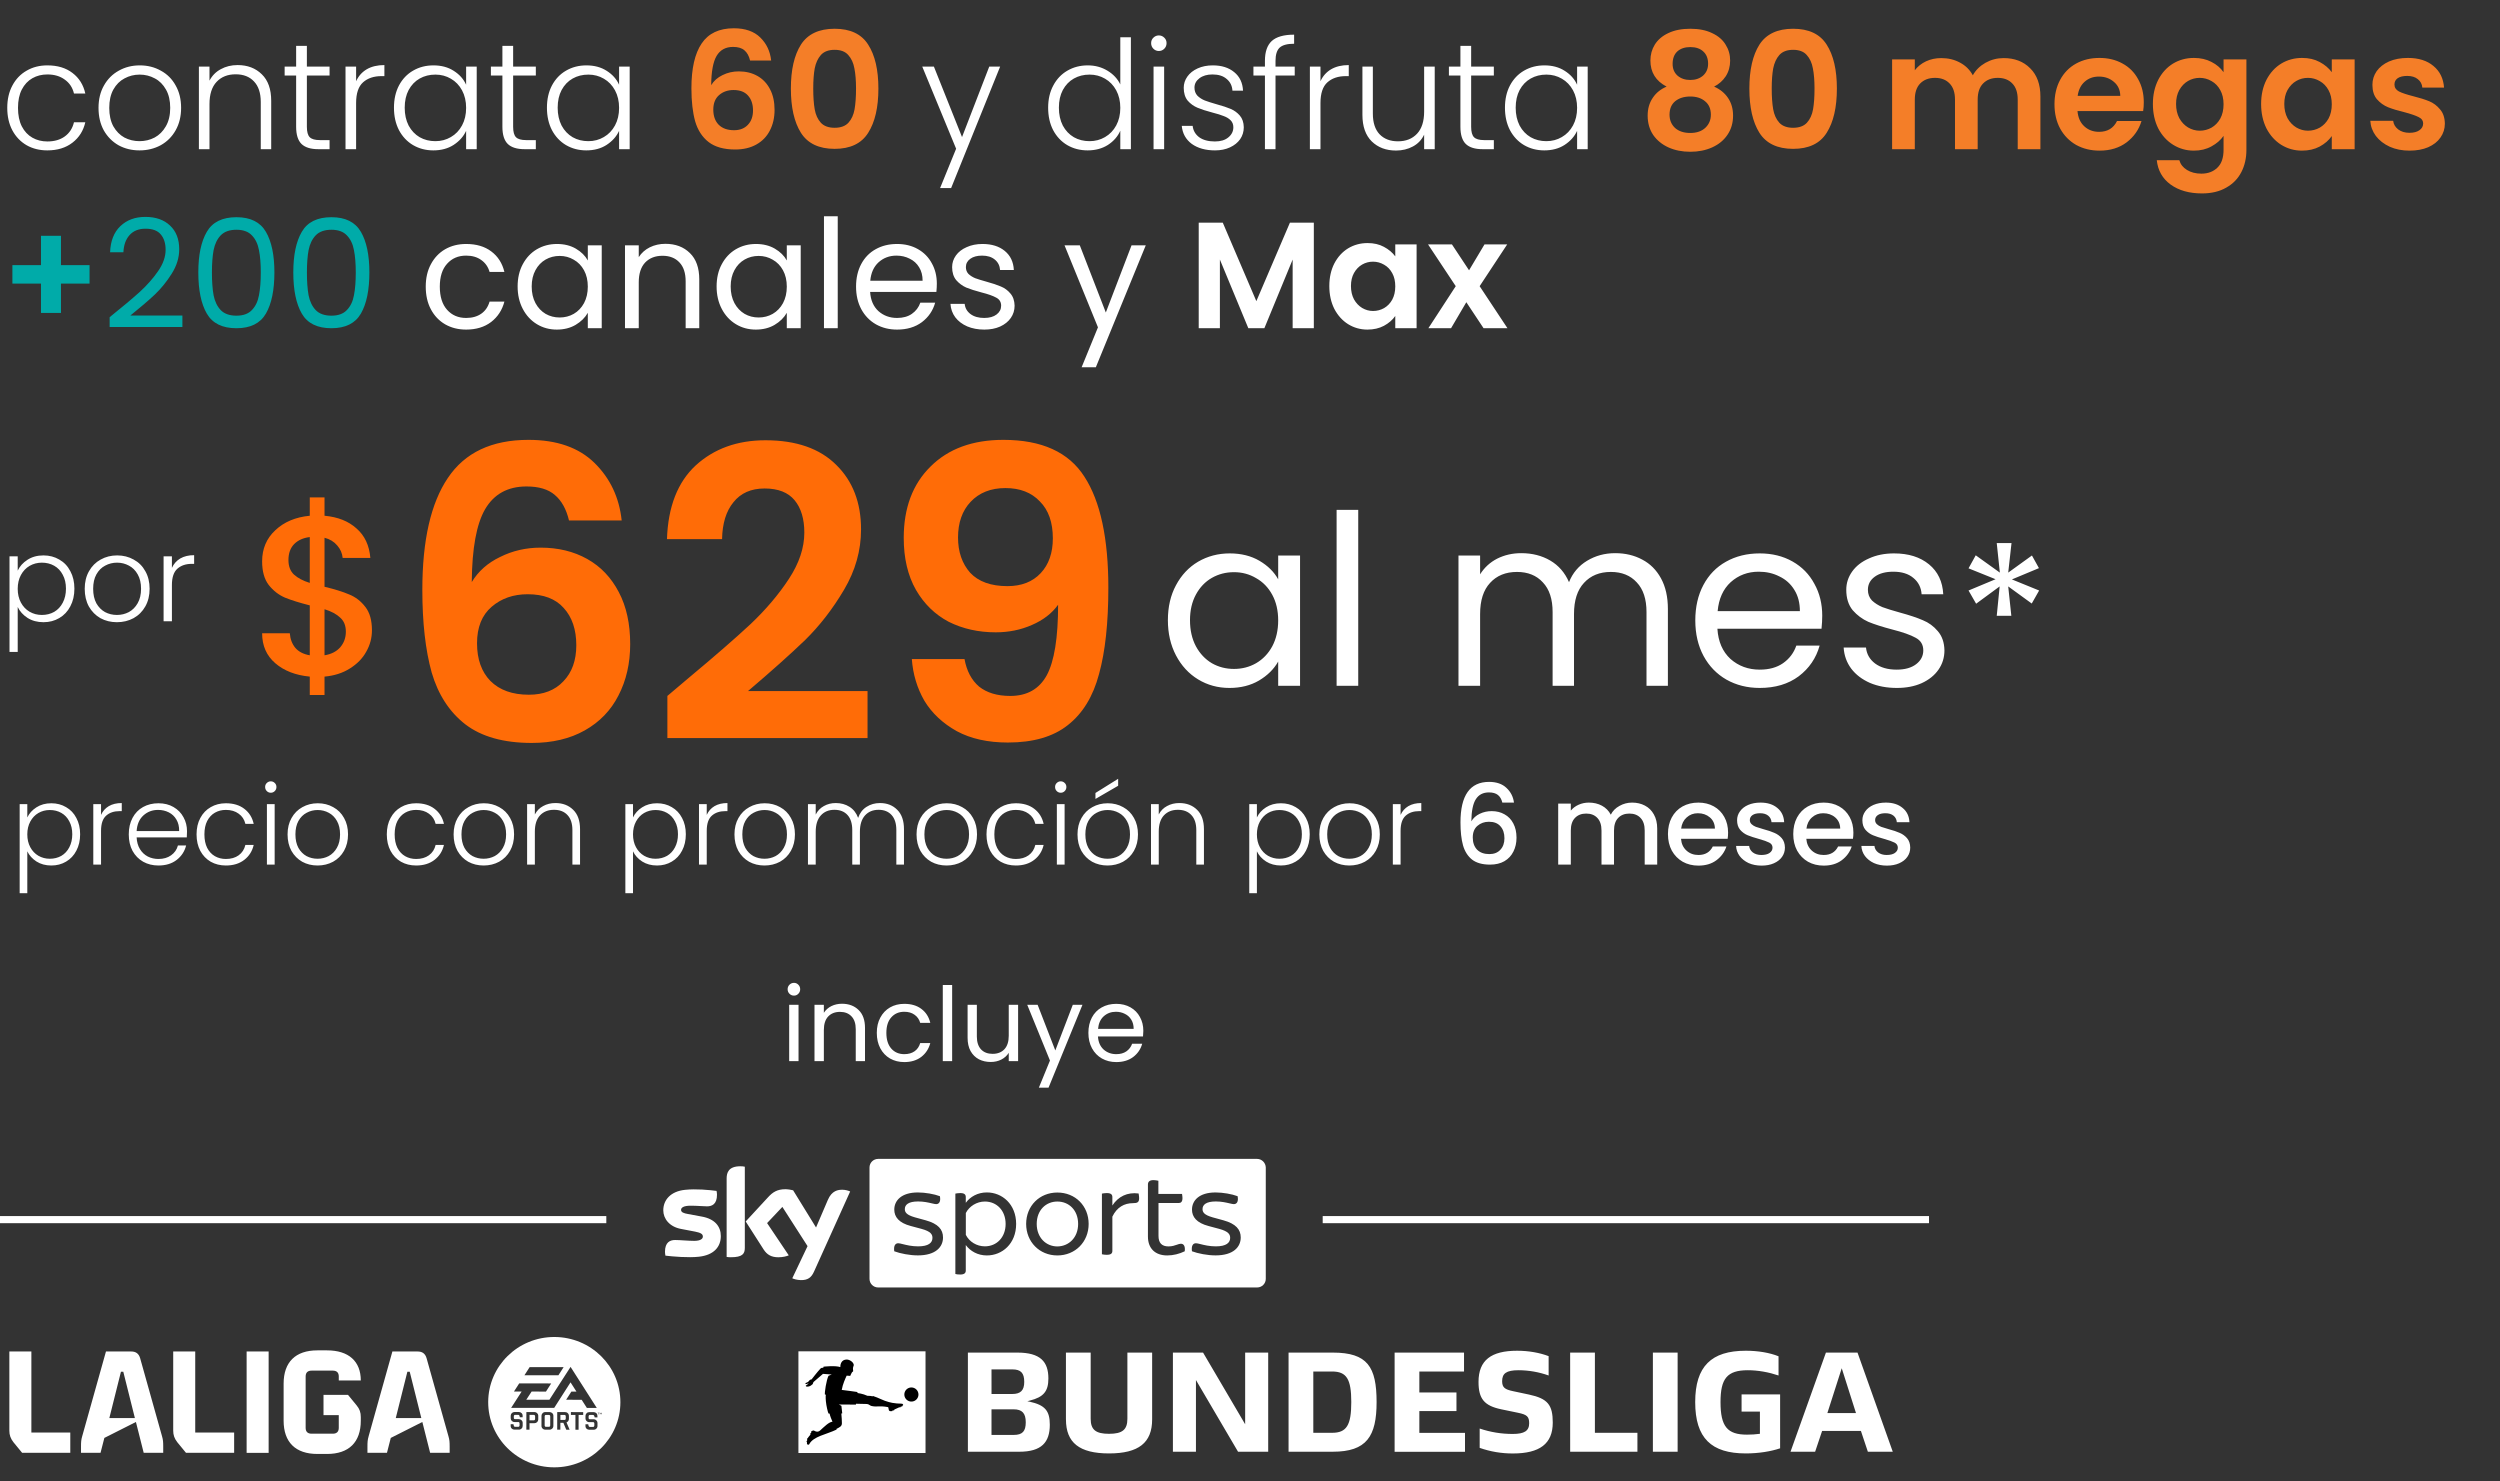 <svg xmlns="http://www.w3.org/2000/svg" width="486" height="288" viewBox="0 0 486 288" fill="none"><rect x="0" y="0" width="486" height="288" fill="#333333" stroke="none"/><path d="M17.409 55.133H11.851V60.838H7.969V55.133H2.411V51.546H7.969V45.841H11.851V51.546H17.409V55.133ZM21.315 61.661C23.804 59.662 25.755 58.025 27.166 56.751C28.578 55.457 29.764 54.114 30.725 52.722C31.705 51.31 32.195 49.928 32.195 48.576C32.195 47.301 31.881 46.301 31.254 45.576C30.646 44.831 29.656 44.459 28.284 44.459C26.951 44.459 25.912 44.88 25.167 45.723C24.442 46.547 24.049 47.654 23.991 49.046H21.403C21.481 46.85 22.148 45.155 23.402 43.959C24.657 42.763 26.274 42.165 28.255 42.165C30.274 42.165 31.872 42.724 33.048 43.841C34.244 44.959 34.842 46.498 34.842 48.458C34.842 50.085 34.351 51.673 33.371 53.222C32.411 54.751 31.313 56.104 30.078 57.28C28.843 58.437 27.265 59.789 25.343 61.338H35.459V63.573H21.315V61.661ZM38.553 52.957C38.553 49.585 39.101 46.958 40.199 45.076C41.297 43.175 43.218 42.224 45.963 42.224C48.688 42.224 50.599 43.175 51.697 45.076C52.795 46.958 53.344 49.585 53.344 52.957C53.344 56.388 52.795 59.054 51.697 60.956C50.599 62.857 48.688 63.808 45.963 63.808C43.218 63.808 41.297 62.857 40.199 60.956C39.101 59.054 38.553 56.388 38.553 52.957ZM50.697 52.957C50.697 51.252 50.58 49.811 50.344 48.634C50.129 47.438 49.668 46.478 48.962 45.753C48.276 45.027 47.276 44.664 45.963 44.664C44.63 44.664 43.61 45.027 42.905 45.753C42.218 46.478 41.758 47.438 41.523 48.634C41.307 49.811 41.199 51.252 41.199 52.957C41.199 54.721 41.307 56.202 41.523 57.398C41.758 58.593 42.218 59.554 42.905 60.279C43.61 61.005 44.63 61.367 45.963 61.367C47.276 61.367 48.276 61.005 48.962 60.279C49.668 59.554 50.129 58.593 50.344 57.398C50.58 56.202 50.697 54.721 50.697 52.957ZM57.018 52.957C57.018 49.585 57.566 46.958 58.664 45.076C59.762 43.175 61.683 42.224 64.428 42.224C67.153 42.224 69.064 43.175 70.162 45.076C71.26 46.958 71.809 49.585 71.809 52.957C71.809 56.388 71.26 59.054 70.162 60.956C69.064 62.857 67.153 63.808 64.428 63.808C61.683 63.808 59.762 62.857 58.664 60.956C57.566 59.054 57.018 56.388 57.018 52.957ZM69.162 52.957C69.162 51.252 69.045 49.811 68.81 48.634C68.594 47.438 68.133 46.478 67.427 45.753C66.741 45.027 65.742 44.664 64.428 44.664C63.095 44.664 62.075 45.027 61.37 45.753C60.684 46.478 60.223 47.438 59.988 48.634C59.772 49.811 59.664 51.252 59.664 52.957C59.664 54.721 59.772 56.202 59.988 57.398C60.223 58.593 60.684 59.554 61.37 60.279C62.075 61.005 63.095 61.367 64.428 61.367C65.742 61.367 66.741 61.005 67.427 60.279C68.133 59.554 68.594 58.593 68.81 57.398C69.045 56.202 69.162 54.721 69.162 52.957Z" fill="#00ABA9"></path><path d="M82.764 55.721C82.764 54.055 83.097 52.604 83.764 51.369C84.43 50.114 85.352 49.144 86.528 48.458C87.724 47.772 89.086 47.429 90.615 47.429C92.595 47.429 94.222 47.909 95.497 48.87C96.791 49.83 97.644 51.163 98.055 52.869H95.173C94.899 51.889 94.36 51.114 93.556 50.546C92.772 49.977 91.792 49.693 90.615 49.693C89.086 49.693 87.851 50.222 86.91 51.281C85.969 52.32 85.499 53.8 85.499 55.721C85.499 57.662 85.969 59.162 86.91 60.221C87.851 61.279 89.086 61.809 90.615 61.809C91.792 61.809 92.772 61.534 93.556 60.985C94.34 60.436 94.879 59.652 95.173 58.633H98.055C97.624 60.279 96.761 61.603 95.467 62.602C94.174 63.583 92.556 64.073 90.615 64.073C89.086 64.073 87.724 63.73 86.528 63.044C85.352 62.357 84.43 61.387 83.764 60.132C83.097 58.878 82.764 57.407 82.764 55.721ZM100.626 55.692C100.626 54.045 100.959 52.604 101.626 51.369C102.292 50.114 103.204 49.144 104.361 48.458C105.537 47.772 106.84 47.429 108.272 47.429C109.683 47.429 110.908 47.733 111.947 48.34C112.986 48.948 113.761 49.713 114.27 50.634V47.693H116.976V63.808H114.27V60.809C113.741 61.75 112.947 62.534 111.889 63.161C110.85 63.769 109.634 64.073 108.242 64.073C106.811 64.073 105.517 63.72 104.361 63.014C103.204 62.308 102.292 61.318 101.626 60.044C100.959 58.77 100.626 57.319 100.626 55.692ZM114.27 55.721C114.27 54.506 114.025 53.447 113.535 52.545C113.045 51.644 112.379 50.958 111.536 50.487C110.712 49.997 109.801 49.752 108.801 49.752C107.801 49.752 106.889 49.987 106.066 50.458C105.243 50.928 104.586 51.614 104.096 52.516C103.606 53.418 103.361 54.477 103.361 55.692C103.361 56.927 103.606 58.005 104.096 58.927C104.586 59.828 105.243 60.524 106.066 61.014C106.889 61.485 107.801 61.72 108.801 61.72C109.801 61.72 110.712 61.485 111.536 61.014C112.379 60.524 113.045 59.828 113.535 58.927C114.025 58.005 114.27 56.937 114.27 55.721ZM129.35 47.399C131.31 47.399 132.898 47.997 134.113 49.193C135.329 50.369 135.937 52.075 135.937 54.31V63.808H133.29V54.692C133.29 53.085 132.888 51.859 132.084 51.016C131.281 50.154 130.183 49.722 128.791 49.722C127.379 49.722 126.252 50.163 125.409 51.046C124.586 51.928 124.174 53.212 124.174 54.898V63.808H121.498V47.693H124.174V49.987C124.703 49.164 125.419 48.527 126.321 48.076C127.242 47.625 128.252 47.399 129.35 47.399ZM139.308 55.692C139.308 54.045 139.641 52.604 140.308 51.369C140.974 50.114 141.886 49.144 143.043 48.458C144.219 47.772 145.523 47.429 146.954 47.429C148.365 47.429 149.59 47.733 150.629 48.34C151.668 48.948 152.443 49.713 152.953 50.634V47.693H155.658V63.808H152.953V60.809C152.423 61.75 151.629 62.534 150.571 63.161C149.532 63.769 148.316 64.073 146.924 64.073C145.493 64.073 144.199 63.72 143.043 63.014C141.886 62.308 140.974 61.318 140.308 60.044C139.641 58.77 139.308 57.319 139.308 55.692ZM152.953 55.721C152.953 54.506 152.707 53.447 152.217 52.545C151.727 51.644 151.061 50.958 150.218 50.487C149.394 49.997 148.483 49.752 147.483 49.752C146.483 49.752 145.572 49.987 144.748 50.458C143.925 50.928 143.268 51.614 142.778 52.516C142.288 53.418 142.043 54.477 142.043 55.692C142.043 56.927 142.288 58.005 142.778 58.927C143.268 59.828 143.925 60.524 144.748 61.014C145.572 61.485 146.483 61.72 147.483 61.72C148.483 61.72 149.394 61.485 150.218 61.014C151.061 60.524 151.727 59.828 152.217 58.927C152.707 58.005 152.953 56.937 152.953 55.721ZM162.856 42.047V63.808H160.18V42.047H162.856ZM182.12 55.133C182.12 55.643 182.091 56.182 182.032 56.751H169.152C169.25 58.339 169.789 59.583 170.769 60.485C171.769 61.367 172.975 61.809 174.386 61.809C175.543 61.809 176.503 61.544 177.268 61.014C178.052 60.466 178.601 59.74 178.915 58.838H181.797C181.365 60.387 180.503 61.652 179.209 62.632C177.915 63.593 176.307 64.073 174.386 64.073C172.857 64.073 171.485 63.73 170.269 63.044C169.073 62.357 168.132 61.387 167.446 60.132C166.76 58.858 166.417 57.388 166.417 55.721C166.417 54.055 166.75 52.594 167.417 51.34C168.083 50.085 169.015 49.124 170.21 48.458C171.426 47.772 172.818 47.429 174.386 47.429C175.915 47.429 177.268 47.762 178.444 48.429C179.62 49.095 180.522 50.017 181.15 51.193C181.797 52.349 182.12 53.663 182.12 55.133ZM179.356 54.575C179.356 53.555 179.13 52.683 178.679 51.957C178.229 51.212 177.611 50.654 176.827 50.281C176.062 49.889 175.209 49.693 174.268 49.693C172.916 49.693 171.759 50.124 170.799 50.987C169.858 51.849 169.318 53.045 169.181 54.575H179.356ZM191.357 64.073C190.122 64.073 189.014 63.867 188.034 63.455C187.054 63.024 186.28 62.436 185.711 61.691C185.143 60.926 184.829 60.054 184.77 59.074H187.534C187.613 59.877 187.985 60.534 188.652 61.044C189.338 61.554 190.23 61.809 191.328 61.809C192.347 61.809 193.151 61.583 193.739 61.132C194.327 60.681 194.621 60.113 194.621 59.427C194.621 58.721 194.307 58.201 193.68 57.868C193.053 57.515 192.082 57.172 190.769 56.839C189.573 56.525 188.593 56.212 187.828 55.898C187.083 55.565 186.436 55.084 185.887 54.457C185.358 53.81 185.093 52.967 185.093 51.928C185.093 51.105 185.339 50.35 185.829 49.664C186.319 48.977 187.015 48.438 187.917 48.046C188.818 47.635 189.848 47.429 191.004 47.429C192.788 47.429 194.229 47.88 195.327 48.781C196.425 49.683 197.013 50.918 197.091 52.487H194.415C194.357 51.644 194.013 50.967 193.386 50.458C192.778 49.948 191.955 49.693 190.916 49.693C189.955 49.693 189.191 49.899 188.622 50.311C188.054 50.722 187.769 51.261 187.769 51.928C187.769 52.457 187.936 52.898 188.269 53.251C188.622 53.584 189.054 53.859 189.563 54.075C190.093 54.271 190.818 54.496 191.739 54.751C192.896 55.065 193.837 55.378 194.562 55.692C195.288 55.986 195.905 56.437 196.415 57.045C196.944 57.652 197.219 58.446 197.238 59.427C197.238 60.309 196.993 61.103 196.503 61.809C196.013 62.514 195.317 63.073 194.415 63.485C193.533 63.877 192.514 64.073 191.357 64.073ZM222.736 47.693L213.031 71.395H210.267L213.443 63.632L206.944 47.693H209.914L214.972 60.75L219.971 47.693H222.736ZM255.408 43.282V63.808H251.291V50.458L245.792 63.808H242.675L237.147 50.458V63.808H233.03V43.282H237.706L244.234 58.544L250.762 43.282H255.408ZM258.42 55.604C258.42 53.957 258.743 52.496 259.39 51.222C260.057 49.948 260.949 48.968 262.066 48.282C263.203 47.595 264.468 47.252 265.86 47.252C267.075 47.252 268.134 47.497 269.036 47.987C269.957 48.478 270.692 49.095 271.241 49.84V47.517H275.387V63.808H271.241V61.426C270.712 62.191 269.977 62.828 269.036 63.338C268.114 63.828 267.046 64.073 265.83 64.073C264.458 64.073 263.203 63.72 262.066 63.014C260.949 62.308 260.057 61.318 259.39 60.044C258.743 58.75 258.42 57.27 258.42 55.604ZM271.241 55.663C271.241 54.663 271.045 53.81 270.653 53.104C270.261 52.379 269.732 51.83 269.065 51.457C268.399 51.065 267.683 50.869 266.918 50.869C266.154 50.869 265.448 51.056 264.801 51.428C264.154 51.8 263.625 52.349 263.213 53.075C262.821 53.781 262.625 54.623 262.625 55.604C262.625 56.584 262.821 57.447 263.213 58.191C263.625 58.917 264.154 59.476 264.801 59.868C265.468 60.26 266.173 60.456 266.918 60.456C267.683 60.456 268.399 60.27 269.065 59.897C269.732 59.505 270.261 58.956 270.653 58.25C271.045 57.525 271.241 56.662 271.241 55.663ZM288.407 63.808L285.054 58.75L282.084 63.808H277.673L282.996 55.633L277.615 47.517H282.261L285.584 52.545L288.583 47.517H292.994L287.642 55.633L293.053 63.808H288.407Z" fill="white"></path><path d="M1.412 20.972C1.412 19.306 1.745 17.855 2.411 16.62C3.078 15.365 3.999 14.405 5.176 13.738C6.352 13.052 7.695 12.709 9.204 12.709C11.184 12.709 12.811 13.199 14.086 14.179C15.38 15.159 16.213 16.492 16.585 18.178H14.38C14.105 17.022 13.507 16.12 12.586 15.473C11.684 14.806 10.557 14.473 9.204 14.473C8.126 14.473 7.156 14.718 6.293 15.208C5.43 15.698 4.744 16.434 4.235 17.414C3.744 18.375 3.499 19.561 3.499 20.972C3.499 22.384 3.744 23.579 4.235 24.56C4.744 25.54 5.43 26.275 6.293 26.765C7.156 27.255 8.126 27.5 9.204 27.5C10.557 27.5 11.684 27.177 12.586 26.53C13.507 25.863 14.105 24.942 14.38 23.766H16.585C16.213 25.412 15.38 26.736 14.086 27.735C12.792 28.735 11.165 29.235 9.204 29.235C7.695 29.235 6.352 28.902 5.176 28.235C3.999 27.549 3.078 26.589 2.411 25.354C1.745 24.099 1.412 22.638 1.412 20.972ZM27.121 29.235C25.611 29.235 24.249 28.902 23.034 28.235C21.838 27.549 20.887 26.589 20.181 25.354C19.495 24.099 19.152 22.638 19.152 20.972C19.152 19.306 19.505 17.855 20.21 16.62C20.916 15.365 21.877 14.405 23.092 13.738C24.308 13.052 25.67 12.709 27.18 12.709C28.689 12.709 30.052 13.052 31.267 13.738C32.502 14.405 33.463 15.365 34.149 16.62C34.855 17.855 35.208 19.306 35.208 20.972C35.208 22.619 34.855 24.07 34.149 25.324C33.443 26.579 32.473 27.549 31.238 28.235C30.003 28.902 28.631 29.235 27.121 29.235ZM27.121 27.442C28.18 27.442 29.16 27.206 30.062 26.736C30.963 26.246 31.689 25.52 32.238 24.56C32.806 23.579 33.09 22.384 33.09 20.972C33.09 19.561 32.816 18.375 32.267 17.414C31.718 16.434 30.993 15.708 30.091 15.238C29.189 14.748 28.209 14.503 27.15 14.503C26.092 14.503 25.111 14.748 24.21 15.238C23.308 15.708 22.583 16.434 22.034 17.414C21.504 18.375 21.24 19.561 21.24 20.972C21.24 22.384 21.504 23.579 22.034 24.56C22.583 25.52 23.298 26.246 24.18 26.736C25.082 27.206 26.062 27.442 27.121 27.442ZM46.194 12.65C48.115 12.65 49.684 13.248 50.899 14.444C52.114 15.62 52.722 17.335 52.722 19.59V29H50.693V19.825C50.693 18.08 50.252 16.747 49.37 15.826C48.507 14.905 47.321 14.444 45.812 14.444C44.263 14.444 43.028 14.934 42.106 15.914C41.185 16.894 40.724 18.335 40.724 20.237V29H38.666V12.944H40.724V15.679C41.234 14.699 41.969 13.954 42.93 13.444C43.891 12.915 44.978 12.65 46.194 12.65ZM59.657 14.679V24.648C59.657 25.628 59.843 26.304 60.215 26.677C60.588 27.049 61.245 27.236 62.186 27.236H64.068V29H61.862C60.411 29 59.333 28.667 58.627 28C57.922 27.314 57.569 26.197 57.569 24.648V14.679H55.334V12.944H57.569V8.915H59.657V12.944H64.068V14.679H59.657ZM69.227 15.796C69.678 14.797 70.364 14.022 71.285 13.473C72.226 12.925 73.373 12.65 74.726 12.65V14.797H74.167C72.677 14.797 71.481 15.199 70.579 16.002C69.678 16.806 69.227 18.149 69.227 20.031V29H67.168V12.944H69.227V15.796ZM76.587 20.943C76.587 19.296 76.911 17.855 77.558 16.62C78.224 15.365 79.136 14.405 80.293 13.738C81.469 13.052 82.792 12.709 84.262 12.709C85.792 12.709 87.105 13.062 88.203 13.768C89.32 14.473 90.124 15.375 90.614 16.473V12.944H92.673V29H90.614V25.442C90.105 26.54 89.291 27.451 88.174 28.177C87.076 28.882 85.762 29.235 84.233 29.235C82.782 29.235 81.469 28.892 80.293 28.206C79.136 27.52 78.224 26.549 77.558 25.295C76.911 24.04 76.587 22.589 76.587 20.943ZM90.614 20.972C90.614 19.678 90.35 18.541 89.82 17.561C89.291 16.581 88.566 15.826 87.644 15.297C86.742 14.767 85.743 14.503 84.645 14.503C83.508 14.503 82.488 14.758 81.586 15.267C80.685 15.777 79.969 16.522 79.44 17.502C78.93 18.463 78.675 19.61 78.675 20.943C78.675 22.256 78.93 23.413 79.44 24.413C79.969 25.393 80.685 26.148 81.586 26.677C82.488 27.187 83.508 27.442 84.645 27.442C85.743 27.442 86.742 27.177 87.644 26.648C88.566 26.118 89.291 25.363 89.82 24.383C90.35 23.403 90.614 22.266 90.614 20.972ZM99.754 14.679V24.648C99.754 25.628 99.94 26.304 100.313 26.677C100.685 27.049 101.342 27.236 102.283 27.236H104.165V29H101.959C100.509 29 99.43 28.667 98.725 28C98.019 27.314 97.666 26.197 97.666 24.648V14.679H95.431V12.944H97.666V8.915H99.754V12.944H104.165V14.679H99.754ZM106.325 20.943C106.325 19.296 106.648 17.855 107.295 16.62C107.962 15.365 108.873 14.405 110.03 13.738C111.206 13.052 112.529 12.709 114 12.709C115.529 12.709 116.842 13.062 117.94 13.768C119.058 14.473 119.861 15.375 120.351 16.473V12.944H122.41V29H120.351V25.442C119.842 26.54 119.028 27.451 117.911 28.177C116.813 28.882 115.499 29.235 113.97 29.235C112.52 29.235 111.206 28.892 110.03 28.206C108.873 27.52 107.962 26.549 107.295 25.295C106.648 24.04 106.325 22.589 106.325 20.943ZM120.351 20.972C120.351 19.678 120.087 18.541 119.557 17.561C119.028 16.581 118.303 15.826 117.381 15.297C116.48 14.767 115.48 14.503 114.382 14.503C113.245 14.503 112.225 14.758 111.324 15.267C110.422 15.777 109.706 16.522 109.177 17.502C108.667 18.463 108.412 19.61 108.412 20.943C108.412 22.256 108.667 23.413 109.177 24.413C109.706 25.393 110.422 26.148 111.324 26.677C112.225 27.187 113.245 27.442 114.382 27.442C115.48 27.442 116.48 27.177 117.381 26.648C118.303 26.118 119.028 25.363 119.557 24.383C120.087 23.403 120.351 22.266 120.351 20.972ZM194.428 12.944L184.901 36.557H182.754L185.871 28.912L179.284 12.944H181.548L187.018 26.648L192.311 12.944H194.428ZM203.76 20.943C203.76 19.296 204.093 17.855 204.76 16.62C205.426 15.365 206.338 14.405 207.495 13.738C208.671 13.052 209.994 12.709 211.464 12.709C212.876 12.709 214.15 13.052 215.287 13.738C216.424 14.424 217.257 15.316 217.787 16.414V7.239H219.845V29H217.787V25.412C217.297 26.53 216.493 27.451 215.375 28.177C214.258 28.882 212.945 29.235 211.435 29.235C209.965 29.235 208.641 28.892 207.465 28.206C206.308 27.52 205.397 26.549 204.73 25.295C204.083 24.04 203.76 22.589 203.76 20.943ZM217.787 20.972C217.787 19.678 217.522 18.541 216.993 17.561C216.463 16.581 215.738 15.826 214.817 15.297C213.915 14.767 212.915 14.503 211.817 14.503C210.68 14.503 209.661 14.758 208.759 15.267C207.857 15.777 207.142 16.522 206.612 17.502C206.103 18.463 205.848 19.61 205.848 20.943C205.848 22.256 206.103 23.413 206.612 24.413C207.142 25.393 207.857 26.148 208.759 26.677C209.661 27.187 210.68 27.442 211.817 27.442C212.915 27.442 213.915 27.177 214.817 26.648C215.738 26.118 216.463 25.363 216.993 24.383C217.522 23.403 217.787 22.266 217.787 20.972ZM225.28 9.915C224.868 9.915 224.515 9.768 224.221 9.474C223.927 9.18 223.78 8.817 223.78 8.386C223.78 7.955 223.927 7.602 224.221 7.327C224.515 7.033 224.868 6.886 225.28 6.886C225.691 6.886 226.044 7.033 226.338 7.327C226.632 7.602 226.779 7.955 226.779 8.386C226.779 8.817 226.632 9.18 226.338 9.474C226.044 9.768 225.691 9.915 225.28 9.915ZM226.309 12.944V29H224.25V12.944H226.309ZM236.205 29.235C234.362 29.235 232.852 28.814 231.676 27.971C230.519 27.108 229.872 25.942 229.735 24.471H231.852C231.95 25.373 232.372 26.108 233.117 26.677C233.881 27.226 234.901 27.5 236.175 27.5C237.293 27.5 238.165 27.236 238.792 26.706C239.439 26.177 239.763 25.52 239.763 24.736C239.763 24.187 239.586 23.736 239.233 23.383C238.881 23.03 238.43 22.756 237.881 22.56C237.351 22.344 236.626 22.119 235.705 21.884C234.509 21.57 233.538 21.256 232.793 20.943C232.048 20.629 231.411 20.168 230.882 19.561C230.372 18.933 230.117 18.1 230.117 17.061C230.117 16.277 230.353 15.552 230.823 14.885C231.294 14.218 231.96 13.689 232.823 13.297C233.685 12.905 234.666 12.709 235.763 12.709C237.489 12.709 238.881 13.15 239.939 14.032C240.998 14.895 241.566 16.091 241.645 17.62H239.586C239.528 16.679 239.155 15.924 238.469 15.355C237.802 14.767 236.881 14.473 235.705 14.473C234.666 14.473 233.823 14.718 233.176 15.208C232.529 15.698 232.205 16.306 232.205 17.032C232.205 17.659 232.392 18.178 232.764 18.59C233.156 18.982 233.636 19.296 234.205 19.531C234.773 19.747 235.538 19.992 236.499 20.266C237.655 20.58 238.577 20.884 239.263 21.178C239.949 21.472 240.537 21.903 241.027 22.472C241.517 23.04 241.772 23.795 241.792 24.736C241.792 25.599 241.557 26.373 241.086 27.059C240.616 27.726 239.959 28.255 239.116 28.647C238.273 29.039 237.302 29.235 236.205 29.235ZM251.695 14.679H247.96V29H245.902V14.679H243.667V12.944H245.902V11.827C245.902 10.082 246.343 8.798 247.225 7.974C248.127 7.151 249.578 6.739 251.577 6.739V8.504C250.244 8.504 249.303 8.759 248.754 9.268C248.225 9.778 247.96 10.631 247.96 11.827V12.944H251.695V14.679ZM256.7 15.796C257.151 14.797 257.837 14.022 258.758 13.473C259.699 12.925 260.846 12.65 262.199 12.65V14.797H261.64C260.15 14.797 258.954 15.199 258.052 16.002C257.151 16.806 256.7 18.149 256.7 20.031V29H254.641V12.944H256.7V15.796ZM278.91 12.944V29H276.852V26.177C276.382 27.177 275.656 27.941 274.676 28.471C273.696 29 272.598 29.265 271.382 29.265C269.461 29.265 267.893 28.677 266.677 27.5C265.462 26.304 264.854 24.579 264.854 22.325V12.944H266.883V22.09C266.883 23.834 267.315 25.167 268.177 26.089C269.059 27.01 270.255 27.471 271.765 27.471C273.313 27.471 274.549 26.981 275.47 26C276.391 25.02 276.852 23.579 276.852 21.678V12.944H278.91ZM285.992 14.679V24.648C285.992 25.628 286.178 26.304 286.551 26.677C286.923 27.049 287.58 27.236 288.521 27.236H290.403V29H288.197C286.747 29 285.668 28.667 284.963 28C284.257 27.314 283.904 26.197 283.904 24.648V14.679H281.669V12.944H283.904V8.915H285.992V12.944H290.403V14.679H285.992ZM292.563 20.943C292.563 19.296 292.886 17.855 293.533 16.62C294.2 15.365 295.111 14.405 296.268 13.738C297.444 13.052 298.767 12.709 300.238 12.709C301.767 12.709 303.08 13.062 304.178 13.768C305.296 14.473 306.099 15.375 306.589 16.473V12.944H308.648V29H306.589V25.442C306.08 26.54 305.266 27.451 304.149 28.177C303.051 28.882 301.737 29.235 300.208 29.235C298.758 29.235 297.444 28.892 296.268 28.206C295.111 27.52 294.2 26.549 293.533 25.295C292.886 24.04 292.563 22.589 292.563 20.943ZM306.589 20.972C306.589 19.678 306.325 18.541 305.796 17.561C305.266 16.581 304.541 15.826 303.619 15.297C302.718 14.767 301.718 14.503 300.62 14.503C299.483 14.503 298.464 14.758 297.562 15.267C296.66 15.777 295.944 16.522 295.415 17.502C294.905 18.463 294.65 19.61 294.65 20.943C294.65 22.256 294.905 23.413 295.415 24.413C295.944 25.393 296.66 26.148 297.562 26.677C298.464 27.187 299.483 27.442 300.62 27.442C301.718 27.442 302.718 27.177 303.619 26.648C304.541 26.118 305.266 25.363 305.796 24.383C306.325 23.403 306.589 22.266 306.589 20.972Z" fill="white"></path><path d="M145.817 11.766C145.607 10.884 145.24 10.222 144.715 9.781C144.211 9.34 143.475 9.119 142.509 9.119C141.06 9.119 139.989 9.707 139.296 10.884C138.623 12.039 138.277 13.929 138.256 16.555C138.76 15.715 139.495 15.063 140.461 14.601C141.428 14.118 142.478 13.877 143.612 13.877C144.977 13.877 146.185 14.171 147.235 14.759C148.286 15.347 149.105 16.208 149.693 17.343C150.281 18.456 150.575 19.8 150.575 21.375C150.575 22.867 150.27 24.201 149.661 25.377C149.073 26.532 148.202 27.435 147.046 28.086C145.891 28.737 144.515 29.063 142.919 29.063C140.734 29.063 139.012 28.58 137.752 27.614C136.512 26.648 135.641 25.303 135.137 23.581C134.654 21.837 134.412 19.695 134.412 17.153C134.412 13.31 135.074 10.411 136.397 8.458C137.72 6.483 139.81 5.496 142.667 5.496C144.872 5.496 146.584 6.095 147.802 7.292C149.021 8.489 149.724 9.98 149.913 11.766H145.817ZM142.604 17.5C141.491 17.5 140.556 17.826 139.8 18.477C139.044 19.128 138.665 20.073 138.665 21.312C138.665 22.552 139.012 23.528 139.705 24.242C140.419 24.957 141.417 25.314 142.698 25.314C143.833 25.314 144.725 24.967 145.376 24.274C146.049 23.581 146.385 22.646 146.385 21.47C146.385 20.252 146.059 19.285 145.408 18.571C144.778 17.857 143.843 17.5 142.604 17.5ZM153.746 17.216C153.746 13.583 154.397 10.736 155.7 8.678C157.023 6.62 159.207 5.59 162.253 5.59C165.299 5.59 167.473 6.62 168.775 8.678C170.098 10.736 170.76 13.583 170.76 17.216C170.76 20.871 170.098 23.738 168.775 25.818C167.473 27.897 165.299 28.937 162.253 28.937C159.207 28.937 157.023 27.897 155.7 25.818C154.397 23.738 153.746 20.871 153.746 17.216ZM166.412 17.216C166.412 15.662 166.307 14.36 166.097 13.31C165.908 12.238 165.509 11.367 164.9 10.694C164.311 10.022 163.429 9.686 162.253 9.686C161.077 9.686 160.184 10.022 159.575 10.694C158.987 11.367 158.588 12.238 158.378 13.31C158.189 14.36 158.094 15.662 158.094 17.216C158.094 18.813 158.189 20.157 158.378 21.249C158.567 22.32 158.966 23.192 159.575 23.864C160.184 24.515 161.077 24.841 162.253 24.841C163.429 24.841 164.322 24.515 164.931 23.864C165.54 23.192 165.939 22.32 166.128 21.249C166.317 20.157 166.412 18.813 166.412 17.216ZM323.99 16.838C321.889 15.746 320.839 14.055 320.839 11.766C320.839 10.632 321.123 9.602 321.69 8.678C322.278 7.733 323.15 6.987 324.305 6.441C325.481 5.874 326.909 5.59 328.59 5.59C330.27 5.59 331.688 5.874 332.843 6.441C334.019 6.987 334.891 7.733 335.458 8.678C336.046 9.602 336.34 10.632 336.34 11.766C336.34 12.921 336.057 13.94 335.49 14.822C334.923 15.683 334.167 16.355 333.221 16.838C334.377 17.343 335.28 18.078 335.931 19.044C336.582 20.01 336.908 21.155 336.908 22.478C336.908 23.906 336.54 25.156 335.805 26.227C335.091 27.278 334.104 28.086 332.843 28.653C331.583 29.221 330.165 29.504 328.59 29.504C327.014 29.504 325.597 29.221 324.336 28.653C323.097 28.086 322.11 27.278 321.375 26.227C320.661 25.156 320.304 23.906 320.304 22.478C320.304 21.155 320.629 20.01 321.28 19.044C321.931 18.057 322.835 17.322 323.99 16.838ZM332.056 12.396C332.056 11.367 331.74 10.569 331.11 10.001C330.501 9.434 329.661 9.151 328.59 9.151C327.54 9.151 326.699 9.434 326.069 10.001C325.46 10.569 325.156 11.377 325.156 12.427C325.156 13.373 325.471 14.129 326.101 14.696C326.752 15.263 327.582 15.547 328.59 15.547C329.598 15.547 330.428 15.263 331.079 14.696C331.73 14.108 332.056 13.341 332.056 12.396ZM328.59 18.76C327.393 18.76 326.416 19.065 325.66 19.674C324.925 20.283 324.557 21.155 324.557 22.289C324.557 23.339 324.914 24.201 325.628 24.873C326.363 25.524 327.351 25.849 328.59 25.849C329.829 25.849 330.806 25.513 331.52 24.841C332.234 24.169 332.591 23.318 332.591 22.289C332.591 21.176 332.224 20.315 331.488 19.706C330.753 19.075 329.787 18.76 328.59 18.76ZM340.077 17.216C340.077 13.583 340.728 10.736 342.03 8.678C343.353 6.62 345.538 5.59 348.583 5.59C351.629 5.59 353.803 6.62 355.105 8.678C356.429 10.736 357.09 13.583 357.09 17.216C357.09 20.871 356.429 23.738 355.105 25.818C353.803 27.897 351.629 28.937 348.583 28.937C345.538 28.937 343.353 27.897 342.03 25.818C340.728 23.738 340.077 20.871 340.077 17.216ZM352.742 17.216C352.742 15.662 352.637 14.36 352.427 13.31C352.238 12.238 351.839 11.367 351.23 10.694C350.642 10.022 349.76 9.686 348.583 9.686C347.407 9.686 346.514 10.022 345.905 10.694C345.317 11.367 344.918 12.238 344.708 13.31C344.519 14.36 344.424 15.662 344.424 17.216C344.424 18.813 344.519 20.157 344.708 21.249C344.897 22.32 345.296 23.192 345.905 23.864C346.514 24.515 347.407 24.841 348.583 24.841C349.76 24.841 350.652 24.515 351.261 23.864C351.871 23.192 352.27 22.32 352.459 21.249C352.648 20.157 352.742 18.813 352.742 17.216ZM389.503 11.293C391.646 11.293 393.368 11.955 394.67 13.278C395.994 14.58 396.655 16.408 396.655 18.76V29H392.244V19.359C392.244 17.994 391.898 16.954 391.205 16.24C390.512 15.505 389.566 15.137 388.369 15.137C387.172 15.137 386.216 15.505 385.502 16.24C384.809 16.954 384.462 17.994 384.462 19.359V29H380.051V19.359C380.051 17.994 379.705 16.954 379.012 16.24C378.318 15.505 377.373 15.137 376.176 15.137C374.958 15.137 373.991 15.505 373.277 16.24C372.584 16.954 372.238 17.994 372.238 19.359V29H367.827V11.545H372.238V13.656C372.805 12.921 373.529 12.343 374.412 11.923C375.315 11.503 376.302 11.293 377.373 11.293C378.739 11.293 379.957 11.587 381.028 12.175C382.099 12.742 382.929 13.562 383.517 14.633C384.084 13.625 384.903 12.816 385.975 12.207C387.067 11.598 388.243 11.293 389.503 11.293ZM416.752 19.895C416.752 20.525 416.71 21.092 416.626 21.596H403.866C403.971 22.856 404.412 23.843 405.189 24.558C405.966 25.272 406.922 25.629 408.056 25.629C409.695 25.629 410.86 24.925 411.553 23.518H416.311C415.807 25.198 414.841 26.584 413.412 27.677C411.984 28.748 410.23 29.284 408.151 29.284C406.47 29.284 404.958 28.916 403.614 28.181C402.29 27.425 401.251 26.364 400.495 24.999C399.759 23.633 399.392 22.058 399.392 20.273C399.392 18.466 399.759 16.88 400.495 15.515C401.23 14.15 402.259 13.1 403.582 12.364C404.906 11.629 406.428 11.262 408.151 11.262C409.81 11.262 411.291 11.619 412.593 12.333C413.916 13.047 414.935 14.066 415.649 15.389C416.385 16.691 416.752 18.193 416.752 19.895ZM412.184 18.634C412.163 17.5 411.753 16.597 410.955 15.925C410.157 15.232 409.18 14.885 408.025 14.885C406.932 14.885 406.008 15.221 405.252 15.893C404.517 16.544 404.065 17.458 403.897 18.634H412.184ZM426.494 11.262C427.796 11.262 428.941 11.524 429.928 12.049C430.915 12.553 431.692 13.215 432.259 14.034V11.545H436.702V29.126C436.702 30.743 436.376 32.182 435.725 33.443C435.074 34.724 434.097 35.732 432.795 36.467C431.493 37.223 429.917 37.601 428.069 37.601C425.59 37.601 423.553 37.024 421.957 35.868C420.381 34.713 419.489 33.138 419.279 31.142H423.658C423.889 31.941 424.383 32.571 425.139 33.033C425.916 33.516 426.851 33.758 427.943 33.758C429.224 33.758 430.264 33.369 431.062 32.592C431.86 31.836 432.259 30.68 432.259 29.126V26.416C431.692 27.236 430.905 27.918 429.896 28.464C428.909 29.011 427.775 29.284 426.494 29.284C425.023 29.284 423.679 28.905 422.461 28.149C421.243 27.393 420.276 26.332 419.562 24.967C418.869 23.581 418.522 21.995 418.522 20.21C418.522 18.445 418.869 16.88 419.562 15.515C420.276 14.15 421.232 13.1 422.429 12.364C423.648 11.629 425.002 11.262 426.494 11.262ZM432.259 20.273C432.259 19.201 432.049 18.288 431.629 17.532C431.209 16.754 430.642 16.166 429.928 15.767C429.214 15.347 428.447 15.137 427.628 15.137C426.809 15.137 426.053 15.336 425.359 15.736C424.666 16.135 424.099 16.723 423.658 17.5C423.238 18.256 423.028 19.159 423.028 20.21C423.028 21.26 423.238 22.184 423.658 22.982C424.099 23.759 424.666 24.358 425.359 24.778C426.074 25.198 426.83 25.408 427.628 25.408C428.447 25.408 429.214 25.209 429.928 24.81C430.642 24.39 431.209 23.801 431.629 23.045C432.049 22.268 432.259 21.344 432.259 20.273ZM439.561 20.21C439.561 18.445 439.907 16.88 440.6 15.515C441.314 14.15 442.27 13.1 443.467 12.364C444.686 11.629 446.041 11.262 447.532 11.262C448.834 11.262 449.968 11.524 450.935 12.049C451.922 12.574 452.709 13.236 453.298 14.034V11.545H457.74V29H453.298V26.448C452.73 27.267 451.943 27.95 450.935 28.496C449.947 29.021 448.803 29.284 447.5 29.284C446.03 29.284 444.686 28.905 443.467 28.149C442.27 27.393 441.314 26.332 440.6 24.967C439.907 23.581 439.561 21.995 439.561 20.21ZM453.298 20.273C453.298 19.201 453.088 18.288 452.667 17.532C452.247 16.754 451.68 16.166 450.966 15.767C450.252 15.347 449.485 15.137 448.666 15.137C447.847 15.137 447.091 15.336 446.398 15.736C445.704 16.135 445.137 16.723 444.696 17.5C444.276 18.256 444.066 19.159 444.066 20.21C444.066 21.26 444.276 22.184 444.696 22.982C445.137 23.759 445.704 24.358 446.398 24.778C447.112 25.198 447.868 25.408 448.666 25.408C449.485 25.408 450.252 25.209 450.966 24.81C451.68 24.39 452.247 23.801 452.667 23.045C453.088 22.268 453.298 21.344 453.298 20.273ZM468.413 29.284C466.984 29.284 465.703 29.032 464.569 28.527C463.434 28.002 462.531 27.299 461.859 26.416C461.208 25.534 460.851 24.558 460.788 23.486H465.23C465.314 24.158 465.64 24.715 466.207 25.156C466.795 25.597 467.52 25.818 468.381 25.818C469.221 25.818 469.872 25.65 470.334 25.314C470.818 24.978 471.059 24.547 471.059 24.022C471.059 23.455 470.765 23.035 470.177 22.762C469.61 22.468 468.696 22.152 467.436 21.816C466.134 21.501 465.062 21.176 464.222 20.84C463.403 20.504 462.689 19.989 462.08 19.296C461.492 18.603 461.197 17.668 461.197 16.492C461.197 15.526 461.47 14.643 462.017 13.845C462.584 13.047 463.382 12.417 464.411 11.955C465.461 11.493 466.69 11.262 468.097 11.262C470.177 11.262 471.836 11.787 473.076 12.837C474.315 13.866 474.997 15.263 475.123 17.027H470.902C470.839 16.334 470.544 15.788 470.019 15.389C469.515 14.969 468.833 14.759 467.971 14.759C467.173 14.759 466.554 14.906 466.113 15.2C465.692 15.494 465.482 15.904 465.482 16.429C465.482 17.017 465.776 17.468 466.365 17.784C466.953 18.078 467.866 18.382 469.106 18.697C470.366 19.012 471.406 19.338 472.225 19.674C473.044 20.01 473.748 20.535 474.336 21.249C474.945 21.942 475.26 22.867 475.281 24.022C475.281 25.03 474.997 25.933 474.43 26.732C473.884 27.53 473.086 28.16 472.036 28.622C471.007 29.063 469.799 29.284 468.413 29.284Z" fill="#F47E28"></path><path d="M5.308 158.91C5.682 158.121 6.27 157.468 7.074 156.951C7.892 156.42 8.861 156.155 9.98 156.155C11.043 156.155 11.997 156.406 12.844 156.908C13.705 157.396 14.372 158.099 14.846 159.018C15.334 159.922 15.578 160.977 15.578 162.183C15.578 163.389 15.334 164.451 14.846 165.369C14.372 166.288 13.705 166.998 12.844 167.501C11.997 168.003 11.043 168.254 9.98 168.254C8.875 168.254 7.913 167.996 7.095 167.479C6.277 166.948 5.682 166.288 5.308 165.498V173.637H3.823V156.327H5.308V158.91ZM14.049 162.183C14.049 161.207 13.856 160.367 13.468 159.664C13.095 158.946 12.578 158.401 11.918 158.028C11.258 157.654 10.511 157.468 9.679 157.468C8.875 157.468 8.136 157.662 7.461 158.049C6.801 158.437 6.277 158.989 5.89 159.707C5.502 160.425 5.308 161.257 5.308 162.204C5.308 163.152 5.502 163.984 5.89 164.702C6.277 165.42 6.801 165.972 7.461 166.36C8.136 166.747 8.875 166.941 9.679 166.941C10.511 166.941 11.258 166.754 11.918 166.381C12.578 165.994 13.095 165.441 13.468 164.723C13.856 163.991 14.049 163.145 14.049 162.183ZM19.643 158.415C19.973 157.683 20.475 157.116 21.15 156.714C21.839 156.312 22.679 156.112 23.669 156.112V157.683H23.26C22.169 157.683 21.294 157.977 20.633 158.566C19.973 159.154 19.643 160.138 19.643 161.515V168.082H18.136V156.327H19.643V158.415ZM36.356 161.602C36.356 162.118 36.342 162.513 36.313 162.786H26.561C26.604 163.676 26.819 164.436 27.206 165.068C27.594 165.699 28.104 166.18 28.735 166.51C29.367 166.826 30.055 166.984 30.802 166.984C31.778 166.984 32.596 166.747 33.256 166.274C33.931 165.8 34.376 165.161 34.591 164.357H36.184C35.897 165.506 35.28 166.446 34.333 167.178C33.4 167.895 32.223 168.254 30.802 168.254C29.697 168.254 28.706 168.01 27.831 167.522C26.955 167.02 26.266 166.317 25.764 165.412C25.276 164.494 25.032 163.424 25.032 162.204C25.032 160.984 25.276 159.915 25.764 158.997C26.252 158.078 26.934 157.375 27.809 156.887C28.685 156.399 29.682 156.155 30.802 156.155C31.921 156.155 32.897 156.399 33.73 156.887C34.577 157.375 35.223 158.035 35.668 158.867C36.127 159.685 36.356 160.597 36.356 161.602ZM34.828 161.559C34.842 160.683 34.663 159.937 34.29 159.319C33.931 158.702 33.436 158.236 32.804 157.92C32.173 157.604 31.484 157.446 30.737 157.446C29.618 157.446 28.663 157.805 27.874 158.523C27.084 159.241 26.647 160.252 26.561 161.559H34.828ZM38.21 162.204C38.21 160.984 38.454 159.922 38.942 159.018C39.43 158.099 40.104 157.396 40.965 156.908C41.827 156.406 42.81 156.155 43.915 156.155C45.365 156.155 46.556 156.513 47.489 157.231C48.436 157.949 49.046 158.925 49.319 160.159H47.704C47.503 159.312 47.066 158.652 46.391 158.178C45.731 157.69 44.905 157.446 43.915 157.446C43.126 157.446 42.415 157.626 41.783 157.985C41.152 158.343 40.65 158.882 40.276 159.599C39.918 160.303 39.738 161.171 39.738 162.204C39.738 163.238 39.918 164.113 40.276 164.831C40.65 165.549 41.152 166.087 41.783 166.446C42.415 166.805 43.126 166.984 43.915 166.984C44.905 166.984 45.731 166.747 46.391 166.274C47.066 165.786 47.503 165.111 47.704 164.25H49.319C49.046 165.455 48.436 166.424 47.489 167.156C46.542 167.888 45.35 168.254 43.915 168.254C42.81 168.254 41.827 168.01 40.965 167.522C40.104 167.02 39.43 166.317 38.942 165.412C38.454 164.494 38.21 163.424 38.21 162.204ZM52.641 154.109C52.339 154.109 52.081 154.002 51.865 153.786C51.65 153.571 51.542 153.305 51.542 152.99C51.542 152.674 51.65 152.416 51.865 152.215C52.081 151.999 52.339 151.892 52.641 151.892C52.942 151.892 53.2 151.999 53.416 152.215C53.631 152.416 53.739 152.674 53.739 152.99C53.739 153.305 53.631 153.571 53.416 153.786C53.2 154.002 52.942 154.109 52.641 154.109ZM53.394 156.327V168.082H51.887V156.327H53.394ZM61.737 168.254C60.632 168.254 59.634 168.01 58.745 167.522C57.869 167.02 57.173 166.317 56.656 165.412C56.154 164.494 55.903 163.424 55.903 162.204C55.903 160.984 56.161 159.922 56.678 159.018C57.194 158.099 57.898 157.396 58.788 156.908C59.678 156.406 60.675 156.155 61.78 156.155C62.885 156.155 63.883 156.406 64.773 156.908C65.677 157.396 66.38 158.099 66.883 159.018C67.4 159.922 67.658 160.984 67.658 162.204C67.658 163.41 67.4 164.472 66.883 165.391C66.366 166.309 65.656 167.02 64.751 167.522C63.847 168.01 62.842 168.254 61.737 168.254ZM61.737 166.941C62.512 166.941 63.23 166.769 63.89 166.424C64.55 166.065 65.082 165.534 65.483 164.831C65.9 164.113 66.108 163.238 66.108 162.204C66.108 161.171 65.907 160.303 65.505 159.599C65.103 158.882 64.572 158.351 63.912 158.006C63.251 157.647 62.534 157.468 61.759 157.468C60.984 157.468 60.266 157.647 59.606 158.006C58.946 158.351 58.414 158.882 58.013 159.599C57.625 160.303 57.431 161.171 57.431 162.204C57.431 163.238 57.625 164.113 58.013 164.831C58.414 165.534 58.938 166.065 59.584 166.424C60.245 166.769 60.962 166.941 61.737 166.941ZM75.194 162.204C75.194 160.984 75.438 159.922 75.926 159.018C76.414 158.099 77.088 157.396 77.949 156.908C78.811 156.406 79.794 156.155 80.899 156.155C82.349 156.155 83.54 156.513 84.473 157.231C85.42 157.949 86.03 158.925 86.303 160.159H84.688C84.487 159.312 84.049 158.652 83.375 158.178C82.715 157.69 81.889 157.446 80.899 157.446C80.109 157.446 79.399 157.626 78.767 157.985C78.136 158.343 77.634 158.882 77.26 159.599C76.902 160.303 76.722 161.171 76.722 162.204C76.722 163.238 76.902 164.113 77.26 164.831C77.634 165.549 78.136 166.087 78.767 166.446C79.399 166.805 80.109 166.984 80.899 166.984C81.889 166.984 82.715 166.747 83.375 166.274C84.049 165.786 84.487 165.111 84.688 164.25H86.303C86.03 165.455 85.42 166.424 84.473 167.156C83.526 167.888 82.334 168.254 80.899 168.254C79.794 168.254 78.811 168.01 77.949 167.522C77.088 167.02 76.414 166.317 75.926 165.412C75.438 164.494 75.194 163.424 75.194 162.204ZM94.017 168.254C92.911 168.254 91.914 168.01 91.024 167.522C90.148 167.02 89.452 166.317 88.936 165.412C88.433 164.494 88.182 163.424 88.182 162.204C88.182 160.984 88.44 159.922 88.957 159.018C89.474 158.099 90.177 157.396 91.067 156.908C91.957 156.406 92.954 156.155 94.06 156.155C95.165 156.155 96.162 156.406 97.052 156.908C97.957 157.396 98.66 158.099 99.162 159.018C99.679 159.922 99.937 160.984 99.937 162.204C99.937 163.41 99.679 164.472 99.162 165.391C98.645 166.309 97.935 167.02 97.031 167.522C96.126 168.01 95.122 168.254 94.017 168.254ZM94.017 166.941C94.792 166.941 95.509 166.769 96.169 166.424C96.83 166.065 97.361 165.534 97.763 164.831C98.179 164.113 98.387 163.238 98.387 162.204C98.387 161.171 98.186 160.303 97.784 159.599C97.382 158.882 96.851 158.351 96.191 158.006C95.531 157.647 94.813 157.468 94.038 157.468C93.263 157.468 92.545 157.647 91.885 158.006C91.225 158.351 90.694 158.882 90.292 159.599C89.904 160.303 89.711 161.171 89.711 162.204C89.711 163.238 89.904 164.113 90.292 164.831C90.694 165.534 91.218 166.065 91.864 166.424C92.524 166.769 93.242 166.941 94.017 166.941ZM107.981 156.112C109.387 156.112 110.536 156.549 111.426 157.425C112.315 158.286 112.76 159.542 112.76 161.193V168.082H111.275V161.365C111.275 160.087 110.952 159.111 110.306 158.437C109.674 157.762 108.806 157.425 107.701 157.425C106.567 157.425 105.663 157.784 104.988 158.501C104.314 159.219 103.976 160.274 103.976 161.666V168.082H102.469V156.327H103.976V158.329C104.349 157.611 104.888 157.066 105.591 156.693C106.294 156.305 107.091 156.112 107.981 156.112ZM123.056 158.91C123.43 158.121 124.018 157.468 124.822 156.951C125.64 156.42 126.609 156.155 127.728 156.155C128.79 156.155 129.745 156.406 130.592 156.908C131.453 157.396 132.12 158.099 132.594 159.018C133.082 159.922 133.326 160.977 133.326 162.183C133.326 163.389 133.082 164.451 132.594 165.369C132.12 166.288 131.453 166.998 130.592 167.501C129.745 168.003 128.79 168.254 127.728 168.254C126.623 168.254 125.661 167.996 124.843 167.479C124.025 166.948 123.43 166.288 123.056 165.498V173.637H121.571V156.327H123.056V158.91ZM131.797 162.183C131.797 161.207 131.604 160.367 131.216 159.664C130.843 158.946 130.326 158.401 129.666 158.028C129.006 157.654 128.259 157.468 127.427 157.468C126.623 157.468 125.884 157.662 125.209 158.049C124.549 158.437 124.025 158.989 123.638 159.707C123.25 160.425 123.056 161.257 123.056 162.204C123.056 163.152 123.25 163.984 123.638 164.702C124.025 165.42 124.549 165.972 125.209 166.36C125.884 166.747 126.623 166.941 127.427 166.941C128.259 166.941 129.006 166.754 129.666 166.381C130.326 165.994 130.843 165.441 131.216 164.723C131.604 163.991 131.797 163.145 131.797 162.183ZM137.391 158.415C137.721 157.683 138.223 157.116 138.898 156.714C139.587 156.312 140.427 156.112 141.417 156.112V157.683H141.008C139.917 157.683 139.042 157.977 138.381 158.566C137.721 159.154 137.391 160.138 137.391 161.515V168.082H135.884V156.327H137.391V158.415ZM148.614 168.254C147.509 168.254 146.512 168.01 145.622 167.522C144.746 167.02 144.05 166.317 143.533 165.412C143.031 164.494 142.78 163.424 142.78 162.204C142.78 160.984 143.038 159.922 143.555 159.018C144.072 158.099 144.775 157.396 145.665 156.908C146.555 156.406 147.552 156.155 148.658 156.155C149.763 156.155 150.76 156.406 151.65 156.908C152.554 157.396 153.258 158.099 153.76 159.018C154.277 159.922 154.535 160.984 154.535 162.204C154.535 163.41 154.277 164.472 153.76 165.391C153.243 166.309 152.533 167.02 151.629 167.522C150.724 168.01 149.72 168.254 148.614 168.254ZM148.614 166.941C149.39 166.941 150.107 166.769 150.767 166.424C151.428 166.065 151.959 165.534 152.361 164.831C152.777 164.113 152.985 163.238 152.985 162.204C152.985 161.171 152.784 160.303 152.382 159.599C151.98 158.882 151.449 158.351 150.789 158.006C150.129 157.647 149.411 157.468 148.636 157.468C147.861 157.468 147.143 157.647 146.483 158.006C145.823 158.351 145.292 158.882 144.89 159.599C144.502 160.303 144.309 161.171 144.309 162.204C144.309 163.238 144.502 164.113 144.89 164.831C145.292 165.534 145.816 166.065 146.462 166.424C147.122 166.769 147.839 166.941 148.614 166.941ZM171.061 156.112C172.439 156.112 173.559 156.549 174.42 157.425C175.296 158.286 175.733 159.542 175.733 161.193V168.082H174.248V161.365C174.248 160.087 173.939 159.111 173.322 158.437C172.705 157.762 171.865 157.425 170.803 157.425C169.698 157.425 168.815 157.791 168.155 158.523C167.495 159.255 167.165 160.317 167.165 161.709V168.082H165.679V161.365C165.679 160.087 165.37 159.111 164.753 158.437C164.136 157.762 163.289 157.425 162.213 157.425C161.107 157.425 160.225 157.791 159.565 158.523C158.904 159.255 158.574 160.317 158.574 161.709V168.082H157.067V156.327H158.574V158.351C158.947 157.619 159.478 157.066 160.167 156.693C160.856 156.305 161.624 156.112 162.471 156.112C163.49 156.112 164.38 156.356 165.141 156.844C165.916 157.332 166.476 158.049 166.82 158.997C167.136 158.064 167.674 157.353 168.435 156.865C169.21 156.363 170.085 156.112 171.061 156.112ZM184.011 168.254C182.905 168.254 181.908 168.01 181.018 167.522C180.142 167.02 179.446 166.317 178.93 165.412C178.427 164.494 178.176 163.424 178.176 162.204C178.176 160.984 178.434 159.922 178.951 159.018C179.468 158.099 180.171 157.396 181.061 156.908C181.951 156.406 182.949 156.155 184.054 156.155C185.159 156.155 186.156 156.406 187.046 156.908C187.951 157.396 188.654 158.099 189.156 159.018C189.673 159.922 189.931 160.984 189.931 162.204C189.931 163.41 189.673 164.472 189.156 165.391C188.64 166.309 187.929 167.02 187.025 167.522C186.121 168.01 185.116 168.254 184.011 168.254ZM184.011 166.941C184.786 166.941 185.503 166.769 186.164 166.424C186.824 166.065 187.355 165.534 187.757 164.831C188.173 164.113 188.381 163.238 188.381 162.204C188.381 161.171 188.18 160.303 187.778 159.599C187.376 158.882 186.845 158.351 186.185 158.006C185.525 157.647 184.807 157.468 184.032 157.468C183.257 157.468 182.539 157.647 181.879 158.006C181.219 158.351 180.688 158.882 180.286 159.599C179.898 160.303 179.705 161.171 179.705 162.204C179.705 163.238 179.898 164.113 180.286 164.831C180.688 165.534 181.212 166.065 181.858 166.424C182.518 166.769 183.236 166.941 184.011 166.941ZM191.774 162.204C191.774 160.984 192.018 159.922 192.506 159.018C192.994 158.099 193.669 157.396 194.53 156.908C195.391 156.406 196.374 156.155 197.48 156.155C198.929 156.155 200.121 156.513 201.054 157.231C202.001 157.949 202.611 158.925 202.884 160.159H201.269C201.068 159.312 200.63 158.652 199.956 158.178C199.295 157.69 198.47 157.446 197.48 157.446C196.69 157.446 195.98 157.626 195.348 157.985C194.717 158.343 194.214 158.882 193.841 159.599C193.482 160.303 193.303 161.171 193.303 162.204C193.303 163.238 193.482 164.113 193.841 164.831C194.214 165.549 194.717 166.087 195.348 166.446C195.98 166.805 196.69 166.984 197.48 166.984C198.47 166.984 199.295 166.747 199.956 166.274C200.63 165.786 201.068 165.111 201.269 164.25H202.884C202.611 165.455 202.001 166.424 201.054 167.156C200.106 167.888 198.915 168.254 197.48 168.254C196.374 168.254 195.391 168.01 194.53 167.522C193.669 167.02 192.994 166.317 192.506 165.412C192.018 164.494 191.774 163.424 191.774 162.204ZM206.205 154.109C205.904 154.109 205.645 154.002 205.43 153.786C205.215 153.571 205.107 153.305 205.107 152.99C205.107 152.674 205.215 152.416 205.43 152.215C205.645 151.999 205.904 151.892 206.205 151.892C206.507 151.892 206.765 151.999 206.98 152.215C207.196 152.416 207.303 152.674 207.303 152.99C207.303 153.305 207.196 153.571 206.98 153.786C206.765 154.002 206.507 154.109 206.205 154.109ZM206.959 156.327V168.082H205.452V156.327H206.959ZM215.302 168.254C214.197 168.254 213.199 168.01 212.309 167.522C211.434 167.02 210.738 166.317 210.221 165.412C209.718 164.494 209.467 163.424 209.467 162.204C209.467 160.984 209.726 159.922 210.242 159.018C210.759 158.099 211.462 157.396 212.352 156.908C213.242 156.406 214.24 156.155 215.345 156.155C216.45 156.155 217.448 156.406 218.338 156.908C219.242 157.396 219.945 158.099 220.447 159.018C220.964 159.922 221.223 160.984 221.223 162.204C221.223 163.41 220.964 164.472 220.447 165.391C219.931 166.309 219.22 167.02 218.316 167.522C217.412 168.01 216.407 168.254 215.302 168.254ZM215.302 166.941C216.077 166.941 216.795 166.769 217.455 166.424C218.115 166.065 218.646 165.534 219.048 164.831C219.464 164.113 219.672 163.238 219.672 162.204C219.672 161.171 219.471 160.303 219.07 159.599C218.668 158.882 218.137 158.351 217.476 158.006C216.816 157.647 216.098 157.468 215.323 157.468C214.548 157.468 213.831 157.647 213.17 158.006C212.51 158.351 211.979 158.882 211.577 159.599C211.19 160.303 210.996 161.171 210.996 162.204C210.996 163.238 211.19 164.113 211.577 164.831C211.979 165.534 212.503 166.065 213.149 166.424C213.809 166.769 214.527 166.941 215.302 166.941ZM217.369 152.753L212.955 155.315V154.152L217.369 151.397V152.753ZM229.266 156.112C230.673 156.112 231.821 156.549 232.711 157.425C233.601 158.286 234.046 159.542 234.046 161.193V168.082H232.56V161.365C232.56 160.087 232.237 159.111 231.591 158.437C230.96 157.762 230.091 157.425 228.986 157.425C227.852 157.425 226.948 157.784 226.273 158.501C225.599 159.219 225.262 160.274 225.262 161.666V168.082H223.754V156.327H225.262V158.329C225.635 157.611 226.173 157.066 226.876 156.693C227.58 156.305 228.376 156.112 229.266 156.112ZM244.342 158.91C244.715 158.121 245.303 157.468 246.107 156.951C246.925 156.42 247.894 156.155 249.014 156.155C250.076 156.155 251.03 156.406 251.877 156.908C252.738 157.396 253.406 158.099 253.879 159.018C254.367 159.922 254.611 160.977 254.611 162.183C254.611 163.389 254.367 164.451 253.879 165.369C253.406 166.288 252.738 166.998 251.877 167.501C251.03 168.003 250.076 168.254 249.014 168.254C247.908 168.254 246.947 167.996 246.129 167.479C245.311 166.948 244.715 166.288 244.342 165.498V173.637H242.856V156.327H244.342V158.91ZM253.083 162.183C253.083 161.207 252.889 160.367 252.501 159.664C252.128 158.946 251.612 158.401 250.951 158.028C250.291 157.654 249.545 157.468 248.712 157.468C247.908 157.468 247.169 157.662 246.495 158.049C245.834 158.437 245.311 158.989 244.923 159.707C244.535 160.425 244.342 161.257 244.342 162.204C244.342 163.152 244.535 163.984 244.923 164.702C245.311 165.42 245.834 165.972 246.495 166.36C247.169 166.747 247.908 166.941 248.712 166.941C249.545 166.941 250.291 166.754 250.951 166.381C251.612 165.994 252.128 165.441 252.501 164.723C252.889 163.991 253.083 163.145 253.083 162.183ZM262.315 168.254C261.21 168.254 260.212 168.01 259.322 167.522C258.447 167.02 257.75 166.317 257.234 165.412C256.731 164.494 256.48 163.424 256.48 162.204C256.48 160.984 256.739 159.922 257.255 159.018C257.772 158.099 258.475 157.396 259.365 156.908C260.255 156.406 261.253 156.155 262.358 156.155C263.463 156.155 264.461 156.406 265.35 156.908C266.255 157.396 266.958 158.099 267.46 159.018C267.977 159.922 268.235 160.984 268.235 162.204C268.235 163.41 267.977 164.472 267.46 165.391C266.944 166.309 266.233 167.02 265.329 167.522C264.425 168.01 263.42 168.254 262.315 168.254ZM262.315 166.941C263.09 166.941 263.807 166.769 264.468 166.424C265.128 166.065 265.659 165.534 266.061 164.831C266.477 164.113 266.685 163.238 266.685 162.204C266.685 161.171 266.484 160.303 266.082 159.599C265.681 158.882 265.15 158.351 264.489 158.006C263.829 157.647 263.111 157.468 262.336 157.468C261.561 157.468 260.844 157.647 260.183 158.006C259.523 158.351 258.992 158.882 258.59 159.599C258.203 160.303 258.009 161.171 258.009 162.204C258.009 163.238 258.203 164.113 258.59 164.831C258.992 165.534 259.516 166.065 260.162 166.424C260.822 166.769 261.54 166.941 262.315 166.941ZM272.274 158.415C272.605 157.683 273.107 157.116 273.782 156.714C274.47 156.312 275.31 156.112 276.3 156.112V157.683H275.891C274.801 157.683 273.925 157.977 273.265 158.566C272.605 159.154 272.274 160.138 272.274 161.515V168.082H270.767V156.327H272.274V158.415ZM292.054 156.025C291.896 155.365 291.609 154.87 291.193 154.54C290.777 154.21 290.195 154.045 289.449 154.045C288.315 154.045 287.468 154.482 286.909 155.358C286.349 156.219 286.055 157.654 286.026 159.664C286.399 159.032 286.944 158.544 287.662 158.2C288.38 157.855 289.155 157.683 289.987 157.683C290.935 157.683 291.767 157.891 292.485 158.308C293.217 158.709 293.784 159.298 294.186 160.073C294.602 160.848 294.81 161.774 294.81 162.85C294.81 163.855 294.609 164.752 294.207 165.542C293.82 166.331 293.238 166.955 292.463 167.415C291.688 167.86 290.755 168.082 289.664 168.082C288.186 168.082 287.023 167.759 286.177 167.113C285.344 166.453 284.756 165.527 284.411 164.336C284.081 163.145 283.916 161.659 283.916 159.879C283.916 154.626 285.767 151.999 289.471 151.999C290.906 151.999 292.033 152.387 292.851 153.162C293.683 153.937 294.171 154.892 294.315 156.025H292.054ZM289.449 159.75C288.574 159.75 287.827 160.016 287.21 160.547C286.607 161.063 286.306 161.817 286.306 162.807C286.306 163.798 286.586 164.587 287.145 165.176C287.719 165.75 288.516 166.037 289.535 166.037C290.439 166.037 291.15 165.757 291.667 165.197C292.198 164.637 292.463 163.891 292.463 162.958C292.463 161.982 292.205 161.207 291.688 160.633C291.186 160.044 290.439 159.75 289.449 159.75ZM317.273 156.025C318.206 156.025 319.039 156.219 319.771 156.607C320.517 156.994 321.098 157.568 321.515 158.329C321.945 159.09 322.161 160.008 322.161 161.085V168.082H319.728V161.451C319.728 160.389 319.462 159.578 318.931 159.018C318.4 158.444 317.675 158.157 316.757 158.157C315.838 158.157 315.106 158.444 314.561 159.018C314.029 159.578 313.764 160.389 313.764 161.451V168.082H311.331V161.451C311.331 160.389 311.066 159.578 310.535 159.018C310.003 158.444 309.279 158.157 308.36 158.157C307.441 158.157 306.709 158.444 306.164 159.018C305.633 159.578 305.367 160.389 305.367 161.451V168.082H302.913V156.219H305.367V157.576C305.769 157.088 306.279 156.707 306.896 156.434C307.513 156.162 308.173 156.025 308.877 156.025C309.824 156.025 310.671 156.226 311.417 156.628C312.164 157.03 312.738 157.611 313.14 158.372C313.498 157.654 314.058 157.088 314.819 156.671C315.58 156.241 316.398 156.025 317.273 156.025ZM335.941 161.86C335.941 162.305 335.912 162.707 335.855 163.066H326.791C326.863 164.013 327.214 164.774 327.846 165.348C328.477 165.922 329.252 166.209 330.171 166.209C331.491 166.209 332.424 165.656 332.97 164.551H335.618C335.259 165.642 334.606 166.539 333.659 167.242C332.726 167.931 331.563 168.276 330.171 168.276C329.037 168.276 328.018 168.025 327.114 167.522C326.224 167.006 325.521 166.288 325.004 165.369C324.501 164.436 324.25 163.36 324.25 162.14C324.25 160.92 324.494 159.851 324.982 158.932C325.485 157.999 326.181 157.281 327.071 156.779C327.975 156.277 329.008 156.025 330.171 156.025C331.29 156.025 332.288 156.269 333.164 156.757C334.039 157.245 334.721 157.934 335.209 158.824C335.697 159.7 335.941 160.712 335.941 161.86ZM333.379 161.085C333.365 160.181 333.042 159.456 332.41 158.91C331.778 158.365 330.996 158.092 330.063 158.092C329.216 158.092 328.492 158.365 327.889 158.91C327.286 159.441 326.927 160.166 326.812 161.085H333.379ZM342.447 168.276C341.514 168.276 340.674 168.111 339.928 167.781C339.196 167.436 338.615 166.977 338.184 166.403C337.753 165.814 337.524 165.161 337.495 164.444H340.036C340.079 164.946 340.315 165.369 340.746 165.714C341.191 166.044 341.744 166.209 342.404 166.209C343.093 166.209 343.624 166.08 343.997 165.821C344.385 165.549 344.578 165.204 344.578 164.788C344.578 164.343 344.363 164.013 343.932 163.798C343.516 163.582 342.849 163.346 341.93 163.087C341.04 162.843 340.315 162.606 339.756 162.377C339.196 162.147 338.708 161.795 338.292 161.322C337.89 160.848 337.689 160.224 337.689 159.449C337.689 158.817 337.875 158.243 338.249 157.726C338.622 157.195 339.153 156.779 339.842 156.478C340.545 156.176 341.349 156.025 342.253 156.025C343.602 156.025 344.686 156.37 345.504 157.059C346.337 157.733 346.782 158.659 346.839 159.836H344.385C344.342 159.305 344.126 158.882 343.739 158.566C343.351 158.25 342.827 158.092 342.167 158.092C341.521 158.092 341.026 158.214 340.681 158.458C340.337 158.702 340.165 159.025 340.165 159.427C340.165 159.743 340.28 160.008 340.509 160.224C340.739 160.439 341.019 160.611 341.349 160.74C341.679 160.855 342.167 161.006 342.813 161.193C343.674 161.422 344.377 161.659 344.923 161.903C345.483 162.133 345.963 162.477 346.365 162.936C346.767 163.396 346.975 164.006 346.99 164.766C346.99 165.441 346.803 166.044 346.43 166.575C346.057 167.106 345.526 167.522 344.837 167.824C344.162 168.125 343.366 168.276 342.447 168.276ZM360.299 161.86C360.299 162.305 360.27 162.707 360.213 163.066H351.149C351.221 164.013 351.572 164.774 352.204 165.348C352.835 165.922 353.61 166.209 354.529 166.209C355.849 166.209 356.782 165.656 357.328 164.551H359.976C359.617 165.642 358.964 166.539 358.017 167.242C357.084 167.931 355.921 168.276 354.529 168.276C353.395 168.276 352.376 168.025 351.472 167.522C350.582 167.006 349.878 166.288 349.362 165.369C348.859 164.436 348.608 163.36 348.608 162.14C348.608 160.92 348.852 159.851 349.34 158.932C349.843 157.999 350.539 157.281 351.429 156.779C352.333 156.277 353.366 156.025 354.529 156.025C355.648 156.025 356.646 156.269 357.522 156.757C358.397 157.245 359.079 157.934 359.567 158.824C360.055 159.7 360.299 160.712 360.299 161.86ZM357.737 161.085C357.722 160.181 357.4 159.456 356.768 158.91C356.136 158.365 355.354 158.092 354.421 158.092C353.574 158.092 352.85 158.365 352.247 158.91C351.644 159.441 351.285 160.166 351.17 161.085H357.737ZM366.805 168.276C365.872 168.276 365.032 168.111 364.286 167.781C363.554 167.436 362.973 166.977 362.542 166.403C362.111 165.814 361.882 165.161 361.853 164.444H364.394C364.437 164.946 364.673 165.369 365.104 165.714C365.549 166.044 366.102 166.209 366.762 166.209C367.451 166.209 367.982 166.08 368.355 165.821C368.743 165.549 368.936 165.204 368.936 164.788C368.936 164.343 368.721 164.013 368.29 163.798C367.874 163.582 367.207 163.346 366.288 163.087C365.398 162.843 364.673 162.606 364.114 162.377C363.554 162.147 363.066 161.795 362.65 161.322C362.248 160.848 362.047 160.224 362.047 159.449C362.047 158.817 362.233 158.243 362.607 157.726C362.98 157.195 363.511 156.779 364.2 156.478C364.903 156.176 365.707 156.025 366.611 156.025C367.96 156.025 369.044 156.37 369.862 157.059C370.695 157.733 371.14 158.659 371.197 159.836H368.743C368.699 159.305 368.484 158.882 368.097 158.566C367.709 158.25 367.185 158.092 366.525 158.092C365.879 158.092 365.384 158.214 365.039 158.458C364.695 158.702 364.523 159.025 364.523 159.427C364.523 159.743 364.638 160.008 364.867 160.224C365.097 160.439 365.377 160.611 365.707 160.74C366.037 160.855 366.525 161.006 367.171 161.193C368.032 161.422 368.735 161.659 369.281 161.903C369.841 162.133 370.321 162.477 370.723 162.936C371.125 163.396 371.333 164.006 371.348 164.766C371.348 165.441 371.161 166.044 370.788 166.575C370.415 167.106 369.884 167.522 369.195 167.824C368.52 168.125 367.723 168.276 366.805 168.276Z" fill="white"></path><path d="M227.037 120.566C227.037 117.978 227.561 115.714 228.608 113.773C229.656 111.801 231.088 110.276 232.906 109.198C234.754 108.12 236.803 107.581 239.052 107.581C241.27 107.581 243.195 108.058 244.828 109.013C246.461 109.968 247.678 111.17 248.479 112.618V107.997H252.73V133.32H248.479V128.606C247.647 130.085 246.399 131.317 244.736 132.303C243.103 133.258 241.193 133.736 239.006 133.736C236.757 133.736 234.724 133.181 232.906 132.072C231.088 130.963 229.656 129.407 228.608 127.405C227.561 125.403 227.037 123.123 227.037 120.566ZM248.479 120.612C248.479 118.702 248.094 117.038 247.324 115.621C246.553 114.204 245.506 113.126 244.181 112.387C242.887 111.617 241.455 111.231 239.884 111.231C238.313 111.231 236.88 111.601 235.586 112.34C234.292 113.08 233.26 114.158 232.49 115.575C231.72 116.992 231.335 118.656 231.335 120.566C231.335 122.507 231.72 124.201 232.49 125.649C233.26 127.066 234.292 128.16 235.586 128.93C236.88 129.669 238.313 130.039 239.884 130.039C241.455 130.039 242.887 129.669 244.181 128.93C245.506 128.16 246.553 127.066 247.324 125.649C248.094 124.201 248.479 122.522 248.479 120.612ZM264.041 99.124V133.32H259.836V99.124H264.041ZM313.98 107.535C315.952 107.535 317.708 107.951 319.248 108.782C320.789 109.583 322.006 110.8 322.899 112.433C323.792 114.066 324.239 116.053 324.239 118.394V133.32H320.08V118.995C320.08 116.469 319.449 114.543 318.186 113.218C316.953 111.863 315.274 111.185 313.149 111.185C310.961 111.185 309.221 111.894 307.927 113.311C306.633 114.697 305.986 116.715 305.986 119.364V133.32H301.827V118.995C301.827 116.469 301.196 114.543 299.933 113.218C298.7 111.863 297.021 111.185 294.896 111.185C292.708 111.185 290.968 111.894 289.674 113.311C288.38 114.697 287.733 116.715 287.733 119.364V133.32H283.528V107.997H287.733V111.647C288.565 110.323 289.674 109.306 291.06 108.597C292.477 107.889 294.033 107.535 295.727 107.535C297.853 107.535 299.732 108.012 301.365 108.967C302.998 109.922 304.215 111.324 305.016 113.172C305.724 111.385 306.895 109.999 308.528 109.013C310.16 108.028 311.978 107.535 313.98 107.535ZM354.242 119.688C354.242 120.489 354.196 121.336 354.103 122.229H333.863C334.017 124.725 334.865 126.681 336.405 128.098C337.976 129.484 339.871 130.178 342.089 130.178C343.906 130.178 345.416 129.762 346.617 128.93C347.85 128.067 348.712 126.927 349.205 125.51H353.734C353.056 127.944 351.7 129.931 349.667 131.471C347.634 132.981 345.108 133.736 342.089 133.736C339.686 133.736 337.529 133.197 335.619 132.118C333.74 131.04 332.261 129.515 331.183 127.544C330.105 125.541 329.566 123.231 329.566 120.612C329.566 117.993 330.09 115.698 331.137 113.727C332.184 111.755 333.648 110.246 335.527 109.198C337.437 108.12 339.624 107.581 342.089 107.581C344.492 107.581 346.617 108.105 348.466 109.152C350.314 110.199 351.731 111.647 352.717 113.496C353.734 115.313 354.242 117.377 354.242 119.688ZM349.898 118.81C349.898 117.208 349.544 115.837 348.835 114.697C348.127 113.527 347.156 112.649 345.924 112.063C344.723 111.447 343.383 111.139 341.904 111.139C339.778 111.139 337.961 111.817 336.451 113.172C334.972 114.528 334.125 116.407 333.91 118.81H349.898ZM368.757 133.736C366.817 133.736 365.076 133.412 363.536 132.765C361.995 132.088 360.778 131.163 359.885 129.993C358.992 128.791 358.499 127.42 358.406 125.88H362.75C362.873 127.143 363.459 128.175 364.506 128.976C365.584 129.777 366.986 130.178 368.711 130.178C370.313 130.178 371.576 129.823 372.5 129.115C373.425 128.406 373.887 127.513 373.887 126.435C373.887 125.325 373.394 124.509 372.408 123.985C371.422 123.431 369.897 122.892 367.833 122.368C365.954 121.875 364.414 121.382 363.212 120.889C362.042 120.366 361.025 119.611 360.162 118.625C359.331 117.608 358.915 116.284 358.915 114.651C358.915 113.357 359.3 112.171 360.07 111.093C360.84 110.015 361.934 109.167 363.351 108.551C364.768 107.904 366.385 107.581 368.203 107.581C371.006 107.581 373.271 108.289 374.996 109.706C376.721 111.124 377.645 113.064 377.768 115.529H373.563C373.471 114.204 372.932 113.141 371.946 112.34C370.991 111.539 369.697 111.139 368.064 111.139C366.555 111.139 365.353 111.462 364.46 112.109C363.566 112.756 363.12 113.604 363.12 114.651C363.12 115.483 363.382 116.176 363.905 116.73C364.46 117.254 365.138 117.685 365.939 118.024C366.77 118.332 367.91 118.687 369.358 119.087C371.176 119.58 372.654 120.073 373.794 120.566C374.934 121.028 375.905 121.737 376.706 122.692C377.537 123.647 377.969 124.894 377.999 126.435C377.999 127.821 377.614 129.068 376.844 130.178C376.074 131.287 374.98 132.165 373.563 132.812C372.177 133.428 370.575 133.736 368.757 133.736ZM395.009 107.988L396.37 110.446L391.115 112.639L396.408 114.794L394.971 117.327L390.397 114L391.002 119.709H388.166L388.733 114L384.158 117.365L382.684 114.794L387.939 112.601L382.684 110.484L384.083 107.951L388.771 111.315L388.166 105.569H391.039L390.397 111.315L395.009 107.988Z" fill="white"></path><path d="M110.615 101.184C110.09 98.978 109.171 97.324 107.858 96.222C106.598 95.119 104.76 94.567 102.345 94.567C98.721 94.567 96.043 96.038 94.311 98.978C92.63 101.867 91.764 106.593 91.711 113.157C92.971 111.056 94.809 109.428 97.225 108.273C99.64 107.065 102.266 106.461 105.102 106.461C108.515 106.461 111.534 107.196 114.16 108.667C116.785 110.137 118.833 112.29 120.304 115.126C121.774 117.909 122.509 121.27 122.509 125.208C122.509 128.936 121.748 132.271 120.225 135.211C118.755 138.099 116.575 140.357 113.687 141.985C110.799 143.613 107.36 144.427 103.369 144.427C97.907 144.427 93.602 143.219 90.451 140.804C87.353 138.388 85.174 135.028 83.913 130.722C82.705 126.363 82.102 121.007 82.102 114.653C82.102 105.044 83.756 97.797 87.064 92.913C90.372 87.977 95.597 85.509 102.739 85.509C108.252 85.509 112.532 87.006 115.578 89.999C118.623 92.992 120.382 96.72 120.855 101.184H110.615ZM102.581 115.52C99.798 115.52 97.461 116.333 95.571 117.961C93.68 119.589 92.735 121.952 92.735 125.05C92.735 128.149 93.602 130.59 95.334 132.376C97.12 134.161 99.614 135.054 102.817 135.054C105.653 135.054 107.885 134.187 109.513 132.454C111.193 130.722 112.033 128.385 112.033 125.444C112.033 122.399 111.219 119.983 109.591 118.198C108.016 116.412 105.679 115.52 102.581 115.52ZM133.834 131.824C138.875 127.623 142.892 124.131 145.885 121.348C148.878 118.513 151.372 115.572 153.368 112.526C155.363 109.481 156.361 106.488 156.361 103.547C156.361 100.869 155.731 98.768 154.471 97.246C153.21 95.723 151.267 94.961 148.642 94.961C146.016 94.961 143.995 95.854 142.577 97.639C141.159 99.372 140.424 101.762 140.371 104.807H129.659C129.869 98.506 131.733 93.727 135.251 90.472C138.822 87.216 143.338 85.588 148.799 85.588C154.786 85.588 159.38 87.19 162.584 90.393C165.787 93.543 167.388 97.718 167.388 102.917C167.388 107.013 166.286 110.925 164.08 114.653C161.875 118.381 159.354 121.637 156.518 124.42C153.683 127.151 149.981 130.459 145.412 134.345H168.649V143.482H129.738V135.29L133.834 131.824ZM187.501 128.122C187.921 130.433 188.866 132.218 190.336 133.478C191.859 134.686 193.881 135.29 196.402 135.29C199.657 135.29 202.02 133.951 203.491 131.273C204.961 128.542 205.696 123.974 205.696 117.567C204.488 119.248 202.782 120.561 200.576 121.506C198.423 122.451 196.086 122.924 193.566 122.924C190.205 122.924 187.16 122.241 184.429 120.876C181.751 119.458 179.624 117.384 178.049 114.653C176.473 111.87 175.686 108.509 175.686 104.571C175.686 98.742 177.419 94.121 180.884 90.708C184.35 87.242 189.076 85.509 195.063 85.509C202.519 85.509 207.77 87.898 210.816 92.677C213.914 97.456 215.463 104.65 215.463 114.259C215.463 121.086 214.859 126.678 213.652 131.037C212.496 135.395 210.475 138.703 207.586 140.961C204.751 143.219 200.865 144.348 195.929 144.348C192.043 144.348 188.735 143.613 186.004 142.143C183.274 140.62 181.173 138.651 179.703 136.235C178.285 133.767 177.471 131.063 177.261 128.122H187.501ZM195.85 113.944C198.581 113.944 200.734 113.104 202.309 111.424C203.884 109.743 204.672 107.485 204.672 104.65C204.672 101.551 203.832 99.162 202.152 97.482C200.524 95.749 198.292 94.882 195.456 94.882C192.621 94.882 190.363 95.775 188.682 97.561C187.055 99.293 186.241 101.604 186.241 104.492C186.241 107.275 187.028 109.559 188.604 111.345C190.231 113.078 192.647 113.944 195.85 113.944Z" fill="#FF6C07"></path><path d="M72.306 122.536C72.306 124.006 71.939 125.388 71.203 126.682C70.498 127.976 69.439 129.064 68.028 129.946C66.645 130.828 64.999 131.358 63.087 131.534V135.107H60.22V131.534C57.456 131.27 55.221 130.402 53.516 128.932C51.81 127.461 50.957 125.521 50.957 123.109H56.339C56.427 124.256 56.794 125.212 57.441 125.976C58.088 126.712 59.014 127.182 60.22 127.388V117.684C58.25 117.184 56.647 116.684 55.412 116.184C54.177 115.655 53.118 114.831 52.236 113.714C51.383 112.596 50.957 111.067 50.957 109.127C50.957 106.686 51.81 104.671 53.516 103.083C55.221 101.466 57.456 100.525 60.22 100.26V96.688H63.087V100.26C65.675 100.496 67.748 101.319 69.307 102.731C70.895 104.113 71.792 106.024 71.997 108.465H66.616C66.528 107.553 66.175 106.745 65.557 106.039C64.94 105.304 64.117 104.804 63.087 104.539V114.067C65.058 114.537 66.66 115.037 67.895 115.567C69.13 116.066 70.174 116.875 71.027 117.993C71.88 119.081 72.306 120.595 72.306 122.536ZM56.074 108.862C56.074 110.068 56.427 111.009 57.133 111.685C57.868 112.361 58.897 112.905 60.22 113.317V104.407C58.956 104.554 57.941 105.01 57.177 105.774C56.441 106.539 56.074 107.568 56.074 108.862ZM63.087 127.388C64.381 127.182 65.396 126.667 66.131 125.844C66.866 124.991 67.234 123.977 67.234 122.8C67.234 121.624 66.866 120.713 66.131 120.066C65.425 119.389 64.41 118.845 63.087 118.434V127.388Z" fill="#FF6C07"></path><path d="M3.443 110.929C3.843 110.082 4.475 109.381 5.337 108.826C6.215 108.256 7.255 107.971 8.456 107.971C9.596 107.971 10.621 108.241 11.529 108.78C12.454 109.304 13.17 110.058 13.678 111.044C14.202 112.015 14.464 113.147 14.464 114.441C14.464 115.735 14.202 116.874 13.678 117.86C13.17 118.846 12.454 119.609 11.529 120.148C10.621 120.687 9.596 120.956 8.456 120.956C7.27 120.956 6.238 120.679 5.36 120.125C4.482 119.555 3.843 118.846 3.443 117.999V126.733H1.848V108.156H3.443V110.929ZM12.823 114.441C12.823 113.393 12.615 112.492 12.2 111.737C11.799 110.967 11.244 110.382 10.536 109.981C9.827 109.581 9.026 109.381 8.133 109.381C7.27 109.381 6.477 109.589 5.753 110.005C5.045 110.42 4.482 111.013 4.066 111.784C3.651 112.554 3.443 113.447 3.443 114.464C3.443 115.48 3.651 116.374 4.066 117.144C4.482 117.914 5.045 118.507 5.753 118.923C6.477 119.339 7.27 119.547 8.133 119.547C9.026 119.547 9.827 119.347 10.536 118.946C11.244 118.53 11.799 117.937 12.2 117.167C12.615 116.382 12.823 115.473 12.823 114.441ZM22.731 120.956C21.545 120.956 20.474 120.694 19.519 120.171C18.58 119.632 17.833 118.877 17.278 117.906C16.739 116.921 16.469 115.773 16.469 114.464C16.469 113.155 16.747 112.015 17.301 111.044C17.856 110.058 18.61 109.304 19.565 108.78C20.52 108.241 21.591 107.971 22.777 107.971C23.963 107.971 25.034 108.241 25.989 108.78C26.959 109.304 27.714 110.058 28.253 111.044C28.808 112.015 29.085 113.155 29.085 114.464C29.085 115.758 28.808 116.898 28.253 117.883C27.698 118.869 26.936 119.632 25.965 120.171C24.995 120.694 23.917 120.956 22.731 120.956ZM22.731 119.547C23.563 119.547 24.333 119.362 25.041 118.992C25.75 118.607 26.32 118.037 26.751 117.283C27.198 116.512 27.421 115.573 27.421 114.464C27.421 113.355 27.206 112.423 26.774 111.668C26.343 110.898 25.773 110.328 25.064 109.958C24.356 109.573 23.586 109.381 22.754 109.381C21.922 109.381 21.152 109.573 20.443 109.958C19.735 110.328 19.165 110.898 18.734 111.668C18.318 112.423 18.11 113.355 18.11 114.464C18.11 115.573 18.318 116.512 18.734 117.283C19.165 118.037 19.727 118.607 20.42 118.992C21.129 119.362 21.899 119.547 22.731 119.547ZM33.419 110.397C33.773 109.612 34.313 109.003 35.037 108.572C35.776 108.141 36.677 107.925 37.74 107.925V109.612H37.301C36.13 109.612 35.191 109.928 34.482 110.559C33.773 111.191 33.419 112.246 33.419 113.724V120.771H31.802V108.156H33.419V110.397Z" fill="white"></path><path d="M154.355 193.548C154.008 193.548 153.715 193.428 153.475 193.188C153.235 192.948 153.115 192.654 153.115 192.308C153.115 191.961 153.235 191.668 153.475 191.428C153.715 191.188 154.008 191.068 154.355 191.068C154.688 191.068 154.968 191.188 155.195 191.428C155.435 191.668 155.555 191.961 155.555 192.308C155.555 192.654 155.435 192.948 155.195 193.188C154.968 193.428 154.688 193.548 154.355 193.548ZM155.235 195.328V206.288H153.415V195.328H155.235ZM163.677 195.128C165.01 195.128 166.09 195.534 166.917 196.348C167.744 197.148 168.157 198.308 168.157 199.828V206.288H166.357V200.088C166.357 198.994 166.084 198.161 165.537 197.588C164.99 197.001 164.244 196.708 163.297 196.708C162.337 196.708 161.57 197.008 160.997 197.608C160.437 198.208 160.157 199.081 160.157 200.228V206.288H158.337V195.328H160.157V196.888C160.517 196.328 161.004 195.894 161.617 195.588C162.244 195.281 162.93 195.128 163.677 195.128ZM170.45 200.788C170.45 199.654 170.677 198.668 171.13 197.828C171.583 196.974 172.21 196.314 173.01 195.848C173.823 195.381 174.75 195.148 175.79 195.148C177.137 195.148 178.243 195.474 179.11 196.128C179.99 196.781 180.57 197.688 180.85 198.848H178.89C178.703 198.181 178.337 197.654 177.79 197.268C177.257 196.881 176.59 196.688 175.79 196.688C174.75 196.688 173.91 197.048 173.27 197.768C172.63 198.474 172.31 199.481 172.31 200.788C172.31 202.108 172.63 203.128 173.27 203.848C173.91 204.568 174.75 204.928 175.79 204.928C176.59 204.928 177.257 204.741 177.79 204.368C178.323 203.994 178.69 203.461 178.89 202.768H180.85C180.557 203.888 179.97 204.788 179.09 205.468C178.21 206.134 177.11 206.468 175.79 206.468C174.75 206.468 173.823 206.234 173.01 205.768C172.21 205.301 171.583 204.641 171.13 203.788C170.677 202.934 170.45 201.934 170.45 200.788ZM185.098 191.488V206.288H183.278V191.488H185.098ZM197.92 195.328V206.288H196.1V204.668C195.753 205.228 195.267 205.668 194.64 205.988C194.027 206.294 193.347 206.448 192.6 206.448C191.747 206.448 190.98 206.274 190.3 205.928C189.62 205.568 189.08 205.034 188.68 204.328C188.293 203.621 188.1 202.761 188.1 201.748V195.328H189.9V201.508C189.9 202.588 190.173 203.421 190.72 204.008C191.267 204.581 192.013 204.868 192.96 204.868C193.933 204.868 194.7 204.568 195.26 203.968C195.82 203.368 196.1 202.494 196.1 201.348V195.328H197.92ZM210.433 195.328L203.833 211.448H201.953L204.113 206.168L199.693 195.328H201.713L205.153 204.208L208.553 195.328H210.433ZM222.263 200.388C222.263 200.734 222.243 201.101 222.203 201.488H213.443C213.509 202.568 213.876 203.414 214.543 204.028C215.223 204.628 216.043 204.928 217.003 204.928C217.789 204.928 218.443 204.748 218.963 204.388C219.496 204.014 219.869 203.521 220.083 202.908H222.043C221.749 203.961 221.163 204.821 220.283 205.488C219.403 206.141 218.309 206.468 217.003 206.468C215.963 206.468 215.029 206.234 214.203 205.768C213.389 205.301 212.749 204.641 212.283 203.788C211.816 202.921 211.583 201.921 211.583 200.788C211.583 199.654 211.809 198.661 212.263 197.808C212.716 196.954 213.349 196.301 214.163 195.848C214.989 195.381 215.936 195.148 217.003 195.148C218.043 195.148 218.963 195.374 219.763 195.828C220.563 196.281 221.176 196.908 221.603 197.708C222.043 198.494 222.263 199.388 222.263 200.388ZM220.383 200.008C220.383 199.314 220.229 198.721 219.923 198.228C219.616 197.721 219.196 197.341 218.663 197.088C218.143 196.821 217.563 196.688 216.923 196.688C216.003 196.688 215.216 196.981 214.563 197.568C213.923 198.154 213.556 198.968 213.463 200.008H220.383Z" fill="white"></path><line y1="237.096" x2="117.867" y2="237.096" stroke="white" stroke-width="1.384"></line><g clip-path="url(#clip0_10014_65644)"><path d="M154.018 248.498C154.313 248.643 154.918 248.833 155.693 248.853C157.013 248.873 157.723 248.373 158.243 247.208L165.273 231.623C164.978 231.478 164.333 231.288 163.808 231.288C162.908 231.268 161.698 231.453 160.923 233.288L158.638 238.623L154.183 231.393C153.888 231.308 153.178 231.183 152.678 231.183C151.088 231.183 150.208 231.768 149.313 232.743L144.963 237.453L148.458 242.913C149.108 243.913 149.943 244.413 151.323 244.413C152.223 244.413 152.973 244.203 153.333 244.038L149.123 237.768L152.093 234.623L156.988 242.248L154.018 248.498ZM144.793 242.598C144.793 243.743 144.333 244.408 142.073 244.408C141.778 244.408 141.508 244.388 141.258 244.348V229.098C141.258 227.933 141.653 226.723 143.933 226.723C144.228 226.723 144.518 226.743 144.793 226.808V242.598ZM140.128 240.288C140.128 242.433 138.728 243.998 135.863 244.308C133.793 244.538 130.783 244.268 129.358 244.098C129.318 243.868 129.273 243.578 129.273 243.348C129.273 241.473 130.278 241.058 131.238 241.058C132.223 241.058 133.788 241.223 134.963 241.223C136.238 241.223 136.638 240.783 136.638 240.388C136.638 239.848 136.138 239.638 135.133 239.428L132.413 238.908C130.153 238.493 128.943 236.928 128.943 235.283C128.943 233.283 130.363 231.593 133.168 231.303C135.278 231.073 137.873 231.323 139.298 231.513C139.338 231.743 139.383 231.993 139.383 232.243C139.383 234.118 138.398 234.513 137.438 234.513C136.708 234.513 135.578 234.388 134.258 234.388C132.938 234.388 132.398 234.743 132.398 235.198C132.398 235.678 132.923 235.863 133.758 236.008L136.353 236.488C138.978 236.933 140.128 238.433 140.128 240.288Z" fill="white"></path><path fill-rule="evenodd" clip-rule="evenodd" d="M244.367 225.288H170.707C169.787 225.288 169.032 226.038 169.032 226.953V248.618C169.032 249.533 169.787 250.283 170.707 250.283H244.392C245.312 250.283 246.067 249.533 246.067 248.618V226.953C246.042 226.038 245.287 225.288 244.367 225.288ZM173.843 243.248C173.698 242.228 174.008 241.688 174.618 241.688C174.816 241.688 175.116 241.763 175.504 241.859C176.22 242.038 177.239 242.293 178.488 242.293C180.518 242.293 181.268 241.583 181.268 240.648C181.268 239.983 180.973 239.398 179.158 238.898L177.068 238.338C174.748 237.733 173.848 236.568 173.848 235.148C173.848 233.378 175.248 231.813 178.428 231.813C179.848 231.813 181.628 232.123 182.718 232.543C182.908 233.543 182.593 234.083 181.988 234.083C181.792 234.083 181.507 234.016 181.142 233.93C180.491 233.776 179.585 233.563 178.473 233.563C176.593 233.563 175.898 234.208 175.898 235.043C175.898 235.628 176.168 236.168 177.843 236.648L179.978 237.233C182.363 237.898 183.323 239.003 183.323 240.568C183.323 242.403 181.903 244.048 178.448 244.048C176.898 244.058 174.993 243.683 173.843 243.248ZM191.848 244.058C194.818 244.058 197.538 241.788 197.538 237.933C197.538 234.098 194.823 231.808 191.848 231.808C190.068 231.808 188.608 232.638 187.748 233.828V232.703C187.748 232.223 187.478 231.933 186.683 231.933C186.288 231.933 185.913 231.998 185.723 232.038V247.663C185.908 247.728 186.288 247.768 186.683 247.768C187.478 247.768 187.748 247.458 187.748 246.998V242.038C188.628 243.223 190.068 244.058 191.848 244.058ZM191.458 233.578C193.778 233.578 195.493 235.348 195.493 237.933C195.493 240.518 193.773 242.288 191.458 242.288C189.868 242.288 188.428 241.393 187.758 240.058V235.808C188.423 234.493 189.888 233.578 191.458 233.578ZM199.483 237.933C199.483 234.433 202.078 231.828 205.548 231.828C209.043 231.828 211.633 234.433 211.633 237.933C211.633 241.413 209.038 244.058 205.548 244.058C202.078 244.058 199.483 241.413 199.483 237.933ZM209.588 237.933C209.588 235.223 207.768 233.578 205.553 233.578C203.358 233.578 201.538 235.223 201.538 237.933C201.538 240.598 203.358 242.308 205.553 242.308C207.768 242.288 209.588 240.598 209.588 237.933ZM220.258 233.893C221.113 233.893 221.448 233.723 221.448 232.913C221.448 232.67 221.408 232.417 221.378 232.228C221.364 232.14 221.353 232.067 221.348 232.013C219.148 231.723 217.393 232.598 216.243 234.348V232.703C216.243 232.223 215.968 231.933 215.153 231.933C214.798 231.933 214.403 231.998 214.213 232.038V243.828C214.423 243.893 214.818 243.933 215.153 243.933C215.973 243.933 216.243 243.663 216.243 243.163V236.518C217.123 234.683 218.563 233.893 220.258 233.893ZM230.313 243.248C229.288 243.748 228.098 244.058 226.903 244.058C224.558 244.058 223.158 242.683 223.158 240.393V230.268C223.158 229.748 223.453 229.413 224.248 229.413C224.547 229.413 224.893 229.48 225.113 229.523L225.188 229.538V232.098H229.788C229.793 232.137 229.8 232.187 229.808 232.244C229.835 232.428 229.873 232.687 229.873 232.908C229.873 233.618 229.578 233.868 229.143 233.868H225.213V240.263C225.213 241.638 225.863 242.303 227.158 242.303C227.862 242.303 228.378 242.121 228.798 241.972C229.088 241.869 229.332 241.783 229.563 241.783C230.128 241.783 230.438 242.268 230.313 243.248ZM232.493 241.688C231.883 241.688 231.573 242.228 231.718 243.248C232.868 243.683 234.768 244.058 236.323 244.048C239.778 244.048 241.198 242.403 241.198 240.568C241.198 239.003 240.238 237.898 237.853 237.233L235.718 236.648C234.043 236.168 233.773 235.628 233.773 235.043C233.773 234.208 234.468 233.563 236.348 233.563C237.46 233.563 238.366 233.776 239.017 233.93C239.382 234.016 239.667 234.083 239.863 234.083C240.468 234.083 240.783 233.543 240.593 232.543C239.503 232.123 237.723 231.813 236.303 231.813C233.123 231.813 231.723 233.378 231.723 235.148C231.723 236.568 232.623 237.733 234.943 238.338L237.033 238.898C238.848 239.398 239.143 239.983 239.143 240.648C239.143 241.583 238.393 242.293 236.363 242.293C235.114 242.293 234.095 242.038 233.379 241.859C232.991 241.763 232.691 241.688 232.493 241.688Z" fill="white"></path></g><line x1="257.133" y1="237.096" x2="375" y2="237.096" stroke="white" stroke-width="1.384"></line><g clip-path="url(#clip1_10014_65644)"><path d="M1.818 278.124V262.729H6.099V278.489H13.664V282.428H4.302L2.618 280.374C2.046 279.642 1.818 278.968 1.818 278.122M15.976 279.221L20.6 262.729H25.509C26.423 262.729 26.993 263.152 27.249 264.053L31.502 279.221C31.702 279.897 31.73 280.347 31.73 281.219V282.429H27.935L26.423 276.434L20.286 279.531L19.544 282.428H15.749V281.217C15.749 280.346 15.776 279.895 15.976 279.221ZM26.223 275.674L23.968 266.668H23.511L21.256 275.675H26.223V275.674ZM33.672 278.124V262.729H37.953V278.489H45.517V282.428H36.155L34.47 280.374C33.9 279.642 33.672 278.968 33.672 278.122M52.224 262.731H47.944V282.431H52.224V262.731ZM55.135 276.176V268.984C55.135 264.79 57.447 262.511 61.7 262.511H63.574C67.77 262.511 70.139 264.623 70.139 268.365H65.858V267.576C65.858 266.846 65.458 266.45 64.716 266.45H60.559C59.817 266.45 59.417 266.846 59.417 267.576V277.585C59.417 278.316 59.817 278.71 60.558 278.71H64.716C65.458 278.71 65.857 278.316 65.857 277.584V275.108H62.89V271.166H67.656L69.34 273.221C69.911 273.925 70.139 274.573 70.139 275.474V276.178C70.139 280.37 67.827 282.649 63.574 282.649H61.701C57.449 282.649 55.135 280.368 55.135 276.176ZM71.657 279.221L76.281 262.729H81.191C82.105 262.729 82.676 263.152 82.932 264.053L87.184 279.221C87.384 279.897 87.413 280.347 87.413 281.219V282.429H83.618L82.104 276.434L75.967 279.531L75.225 282.428H71.431V281.217C71.431 280.346 71.46 279.895 71.66 279.221M81.905 275.674L79.65 266.668H79.192L76.937 275.675H81.904L81.905 275.674ZM109.744 275.063H108.942V276.041H109.743C109.776 276.042 109.808 276.036 109.839 276.023C109.869 276.01 109.896 275.991 109.918 275.966C109.963 275.91 109.986 275.839 109.984 275.766V275.344C109.987 275.271 109.964 275.2 109.919 275.143C109.898 275.117 109.871 275.097 109.841 275.083C109.811 275.069 109.778 275.063 109.744 275.064M106.72 275.058H106.131C106.097 275.057 106.063 275.063 106.031 275.076C106 275.09 105.972 275.11 105.949 275.136C105.904 275.193 105.881 275.264 105.885 275.337L105.882 277.093C105.882 277.171 105.903 277.238 105.947 277.291C105.969 277.318 105.996 277.34 106.028 277.354C106.059 277.369 106.094 277.376 106.128 277.376H106.717C106.787 277.376 106.848 277.347 106.892 277.292C106.939 277.238 106.965 277.167 106.963 277.094L106.966 275.34C106.969 275.266 106.944 275.194 106.896 275.139C106.874 275.113 106.847 275.093 106.817 275.079C106.786 275.065 106.753 275.057 106.72 275.058ZM103.777 275.054H102.94L102.937 276.114H103.775C103.846 276.114 103.906 276.089 103.953 276.035C104 275.979 104.025 275.908 104.023 275.834V275.336C104.027 275.262 104.002 275.189 103.953 275.133C103.931 275.108 103.905 275.087 103.874 275.074C103.844 275.06 103.81 275.053 103.777 275.054Z" fill="white"></path><path d="M107.774 259.911C100.677 259.901 94.917 265.565 94.905 272.562C94.895 279.559 100.639 285.239 107.735 285.25C114.832 285.262 120.593 279.597 120.604 272.599C120.615 265.603 114.87 259.922 107.774 259.911ZM102.963 265.767L109.568 265.777L108.553 267.357L101.95 267.35L102.963 265.767ZM101.607 277.191C101.608 277.287 101.59 277.382 101.554 277.471C101.517 277.559 101.463 277.64 101.394 277.706C101.326 277.775 101.245 277.83 101.155 277.867C101.066 277.904 100.97 277.922 100.873 277.92H100C99.904 277.922 99.809 277.905 99.721 277.869C99.632 277.834 99.551 277.781 99.483 277.713C99.415 277.647 99.361 277.567 99.326 277.479C99.29 277.391 99.273 277.296 99.276 277.201V276.862H99.811L99.89 277.177C99.925 277.307 100.017 277.374 100.165 277.374H100.755C100.789 277.375 100.822 277.369 100.853 277.355C100.884 277.341 100.912 277.321 100.934 277.295C100.98 277.239 101.004 277.167 101.001 277.094V276.721C101.001 276.538 100.919 276.444 100.756 276.444H100.017C99.92 276.445 99.824 276.427 99.735 276.39C99.645 276.354 99.564 276.301 99.495 276.233C99.427 276.165 99.372 276.084 99.335 275.994C99.298 275.905 99.279 275.81 99.279 275.713V275.22C99.28 275.124 99.299 275.029 99.337 274.941C99.374 274.853 99.429 274.773 99.498 274.706C99.566 274.639 99.647 274.586 99.737 274.55C99.826 274.514 99.921 274.497 100.017 274.498H100.876C101.079 274.5 101.25 274.568 101.393 274.705C101.461 274.771 101.515 274.85 101.55 274.938C101.586 275.026 101.603 275.12 101.6 275.215V275.522H101.066L100.987 275.243C100.972 275.183 100.937 275.131 100.888 275.095C100.838 275.058 100.778 275.041 100.717 275.044H100.135C100.101 275.043 100.067 275.049 100.036 275.063C100.005 275.076 99.978 275.097 99.956 275.123C99.908 275.179 99.883 275.252 99.887 275.326V275.614C99.887 275.795 99.968 275.885 100.135 275.885H100.876C101.076 275.885 101.249 275.958 101.394 276.102C101.463 276.168 101.518 276.248 101.555 276.336C101.592 276.424 101.611 276.519 101.609 276.615V277.193L101.607 277.191ZM104.636 275.944C104.634 276.04 104.614 276.135 104.577 276.224C104.539 276.312 104.484 276.393 104.415 276.46C104.346 276.527 104.264 276.58 104.175 276.616C104.085 276.652 103.99 276.67 103.893 276.669H102.937V277.922H102.322L102.328 274.501H103.896C104.099 274.501 104.277 274.573 104.422 274.716C104.49 274.782 104.544 274.86 104.581 274.947C104.618 275.035 104.637 275.128 104.636 275.223V275.942V275.944ZM107.573 277.195C107.573 277.402 107.503 277.575 107.355 277.716C107.287 277.785 107.205 277.839 107.116 277.875C107.026 277.911 106.93 277.929 106.834 277.927H106.003C105.906 277.929 105.809 277.91 105.719 277.873C105.629 277.836 105.547 277.781 105.479 277.712C105.409 277.645 105.353 277.564 105.316 277.474C105.279 277.385 105.261 277.288 105.264 277.191L105.266 275.225C105.266 275.027 105.34 274.858 105.483 274.718C105.552 274.649 105.634 274.594 105.724 274.558C105.814 274.522 105.911 274.504 106.009 274.507H106.839C107.046 274.507 107.217 274.577 107.36 274.718C107.431 274.782 107.487 274.862 107.525 274.95C107.562 275.038 107.581 275.133 107.579 275.229L107.576 277.195H107.573ZM107.732 273.693L99.368 273.683L101.407 270.516L99.914 270.514L100.932 268.932L107.153 268.94L106.134 270.523L103.346 270.518L102.312 272.102L106.804 272.109L110.919 265.724L116.016 273.704L114.088 273.701L113.075 272.118L110.056 272.112L111.074 270.527H112.062L110.913 268.728L107.734 273.693H107.732ZM110.082 277.933L109.519 276.593H108.937L108.935 277.93H108.319L108.325 274.509L109.86 274.511C110.065 274.511 110.24 274.581 110.381 274.725C110.45 274.79 110.505 274.868 110.542 274.956C110.579 275.043 110.598 275.137 110.598 275.232V275.83C110.598 275.985 110.553 276.125 110.467 276.252C110.38 276.37 110.264 276.463 110.129 276.52L110.734 277.934H110.082V277.933ZM113.372 275.068H112.482L112.476 277.936H111.862L111.865 275.067H110.984V274.512L113.372 274.515V275.068ZM116.15 277.212C116.152 277.308 116.133 277.404 116.096 277.492C116.059 277.581 116.004 277.661 115.935 277.727C115.866 277.797 115.785 277.851 115.695 277.888C115.605 277.925 115.508 277.943 115.411 277.941H114.542C114.446 277.943 114.351 277.926 114.261 277.89C114.172 277.855 114.091 277.802 114.022 277.734C113.954 277.668 113.901 277.588 113.865 277.5C113.829 277.412 113.812 277.317 113.815 277.222V276.881H114.35L114.429 277.198C114.466 277.328 114.556 277.395 114.704 277.395H115.292C115.327 277.397 115.361 277.391 115.392 277.377C115.423 277.363 115.451 277.343 115.473 277.316C115.518 277.259 115.541 277.188 115.539 277.115V276.742C115.539 276.559 115.459 276.465 115.294 276.465H114.555C114.458 276.466 114.361 276.448 114.272 276.411C114.182 276.374 114.101 276.319 114.034 276.249C113.964 276.183 113.909 276.102 113.872 276.013C113.835 275.925 113.817 275.829 113.818 275.733V275.24C113.818 275.043 113.893 274.871 114.035 274.73C114.176 274.588 114.353 274.519 114.557 274.519H115.415C115.621 274.519 115.791 274.59 115.933 274.725C116.001 274.791 116.055 274.87 116.091 274.958C116.127 275.045 116.144 275.14 116.142 275.234V275.541H115.608L115.528 275.261C115.485 275.129 115.394 275.064 115.257 275.064H114.676C114.642 275.063 114.608 275.069 114.576 275.083C114.545 275.096 114.518 275.117 114.495 275.143C114.449 275.2 114.424 275.272 114.426 275.346V275.634C114.426 275.813 114.511 275.904 114.673 275.904H115.411C115.507 275.903 115.603 275.922 115.693 275.96C115.782 275.997 115.862 276.053 115.929 276.123C116 276.188 116.056 276.267 116.094 276.355C116.132 276.444 116.151 276.539 116.15 276.635V277.214V277.212ZM116.527 274.69H116.396V274.963H116.33V274.688H116.201V274.63H116.527V274.69ZM116.917 274.964V274.759C116.917 274.75 116.917 274.739 116.92 274.723C116.913 274.737 116.912 274.747 116.903 274.759L116.798 274.92H116.788L116.678 274.754L116.658 274.722C116.658 274.736 116.664 274.746 116.664 274.759V274.963H116.608V274.632H116.664L116.796 274.832L116.929 274.632H116.981V274.963L116.917 274.964Z" fill="white"></path></g><path d="M179.922 262.697H155.213V282.464H179.922V262.697Z" fill="white"></path><path d="M175.581 273.105C175.595 273.154 175.551 273.188 175.462 273.253L175.408 273.283L175.427 273.319C175.439 273.342 175.418 273.377 175.38 273.395L175.299 273.436C175.262 273.455 175.221 273.451 175.21 273.428L175.192 273.395L175.089 273.446L175.106 273.48C175.118 273.504 175.095 273.539 175.057 273.556L174.974 273.595C174.936 273.612 174.897 273.607 174.885 273.583L174.871 273.552C174.554 273.701 174.199 273.859 173.834 274.029L173.855 274.075C173.867 274.098 173.844 274.132 173.807 274.15L173.724 274.188C173.686 274.206 173.645 274.2 173.636 274.177L173.613 274.13L173.496 274.187L173.519 274.235C173.529 274.259 173.508 274.292 173.469 274.31L173.387 274.348C173.348 274.366 173.309 274.361 173.298 274.338L173.276 274.292C173.111 274.358 172.93 274.389 172.798 274.14C172.742 274.026 172.739 273.763 172.695 273.624C172.686 273.602 172.672 273.582 172.653 273.567C172.635 273.552 172.612 273.542 172.589 273.539C170.979 273.23 170.434 273.573 169.402 273.319C169.078 273.239 168.902 272.941 168.502 272.936C167.63 272.91 167.373 272.923 166.428 272.887C166.387 273.023 166.382 273.053 166.382 273.053L163.06 273.038L163.568 273.287L163.731 274.752C163.731 274.752 163.596 274.791 163.557 274.796C163.589 275.086 163.62 275.483 163.637 275.84C163.651 276.159 163.668 276.493 163.665 276.705C163.666 276.843 163.632 276.979 163.568 277.101C163.505 277.207 163.42 277.299 163.319 277.371C163.289 277.393 163.16 277.48 163.012 277.565C162.864 277.649 162.686 277.746 162.595 277.788C162.609 277.827 162.625 277.866 162.643 277.903C160.623 278.878 158.119 279.211 157.308 280.763C157.211 280.943 156.885 280.849 156.875 280.655C156.875 280.566 156.875 280.422 156.875 280.341H156.846C156.82 280.341 156.8 280.306 156.803 280.263V280.172C156.803 280.13 156.828 280.097 156.853 280.098H156.888C156.898 280.009 156.915 279.92 156.939 279.833L156.908 279.822C156.884 279.814 156.876 279.774 156.89 279.734L156.92 279.649C156.934 279.609 156.964 279.585 156.991 279.593L157.021 279.603C157.165 279.267 157.443 279.119 157.573 278.801L157.552 278.793C157.526 278.783 157.518 278.744 157.533 278.705L157.563 278.618C157.578 278.579 157.609 278.555 157.634 278.563L157.656 278.571C157.675 278.525 157.698 278.474 157.723 278.423L157.696 278.404C157.672 278.39 157.672 278.35 157.696 278.314L157.745 278.238C157.766 278.203 157.802 278.186 157.825 278.2L157.836 278.207H157.848C157.855 278.207 157.857 278.207 157.864 278.199C157.877 278.185 157.89 278.172 157.904 278.159C157.966 278.114 158.04 278.089 158.117 278.088C158.194 278.087 158.269 278.11 158.332 278.154C158.459 278.23 158.955 278.513 159.432 278.084C160.22 277.377 161.141 276.417 161.833 276.384C161.645 275.979 161.319 275.131 161.282 274.818L161.05 274.769C160.929 274.508 160.634 273.304 160.551 272.4C160.551 272.4 160.454 271.424 160.551 271.081C160.498 271.076 160.4 271.156 160.373 271.157C160.246 270.846 160.657 268.218 161.065 267.453L161.69 267.204C161.625 267.197 161.174 267.176 159.986 267.079C159.325 267.665 158.559 268.298 158.17 268.643C158.104 268.691 157.994 269.067 157.994 269.067C157.994 269.067 157.8 269.239 157.615 269.366C157.375 269.535 156.787 269.664 156.659 269.463C156.63 269.414 156.635 269.392 156.659 269.366C156.75 269.269 157.094 269.107 157.21 268.889C157.023 268.985 156.813 269.082 156.65 269.066C156.578 269.066 156.541 268.887 156.633 268.855C156.883 268.749 157.081 268.704 157.228 268.496C157.375 268.289 157.542 268.164 157.768 268.159C157.768 268.159 158.872 266.717 159.523 266.029C159.703 265.841 160.038 265.903 160.038 265.903L160.094 265.684C160.094 265.684 162.321 265.417 163.364 265.761C163.339 265.131 163.622 264.293 164.609 264.293C165.117 264.293 165.863 264.741 165.965 265.286C165.996 265.453 165.899 265.565 165.848 265.777C165.76 266.097 165.883 266.455 165.848 266.566C165.819 266.658 165.715 266.65 165.625 266.775C165.546 266.898 165.478 267.028 165.421 267.163L165.288 267.474L164.593 267.423C164.339 267.972 163.818 269.091 163.634 270.2C164.18 270.247 166.656 270.605 166.656 270.605L166.716 270.806C166.716 270.806 167.759 270.931 168.612 271.338C168.806 271.385 169.282 271.313 169.597 271.457C169.618 271.445 169.671 271.391 169.694 271.377C170.807 271.72 171.728 272.303 172.8 272.562C172.8 272.562 173.302 272.684 173.47 272.717C173.754 272.772 174.042 272.809 174.331 272.828C174.675 272.855 174.866 272.85 175.117 272.864C175.295 272.875 175.512 272.845 175.582 273.105M177.176 269.721C176.904 269.721 176.639 269.801 176.413 269.952C176.188 270.103 176.012 270.317 175.908 270.568C175.804 270.819 175.777 271.095 175.83 271.361C175.883 271.627 176.013 271.871 176.205 272.063C176.397 272.255 176.642 272.386 176.908 272.439C177.174 272.492 177.45 272.465 177.701 272.361C177.952 272.257 178.166 272.081 178.317 271.855C178.468 271.63 178.548 271.364 178.548 271.093C178.548 270.913 178.512 270.734 178.443 270.567C178.374 270.4 178.273 270.249 178.145 270.122C178.017 269.994 177.866 269.893 177.699 269.824C177.532 269.755 177.353 269.72 177.173 269.721H177.176Z" fill="black"></path><path d="M204.083 276.964C204.083 280.393 202.479 282.217 198.139 282.217H188.158V262.944H197.779C202.258 262.944 203.806 264.713 203.806 267.98C203.806 270.468 202.866 271.602 200.212 272.266L199.714 272.404L200.157 272.488C203.143 273.145 204.083 274.252 204.083 276.964ZM192.752 270.992H196.788C198.392 270.992 199.113 270.301 199.113 268.642C199.113 266.898 198.449 266.209 196.788 266.209H192.748L192.752 270.992ZM199.407 276.492C199.407 274.722 198.689 273.973 197.057 273.973H192.748V278.95H197.061C198.775 278.952 199.407 278.233 199.407 276.492ZM207.217 275.939V262.944H212.028V275.802C212.028 277.933 212.997 278.733 215.595 278.733C218.194 278.733 219.165 277.933 219.165 275.802V262.944H223.976V275.939C223.976 280.473 221.349 282.547 215.598 282.547C209.847 282.547 207.221 280.473 207.221 275.939H207.217ZM246.537 262.944V282.217H240.676L232.492 268.279V282.215H228.013V262.941H233.874L242.058 276.876V262.944H246.537ZM250.496 262.944H259.095C265.84 262.944 267.61 265.709 267.61 272.565C267.61 279.229 265.673 282.215 259.095 282.215H250.496V262.944ZM258.956 278.537C261.777 278.537 262.689 277.072 262.689 272.565C262.689 268.086 261.777 266.62 258.956 266.62H255.307V278.533L258.956 278.537ZM271.113 262.944H284.606V266.624H275.921V270.692H283.137V274.314H275.921V278.545H284.796V282.225H271.113V262.944ZM287.649 281.468V277.708C289.723 278.412 291.9 278.767 294.09 278.759C296.303 278.759 297.27 278.178 297.27 276.685C297.27 275.385 296.856 274.999 295.086 274.64L291.879 273.976C288.534 273.285 287.424 271.931 287.424 268.64C287.424 264.41 289.912 262.584 294.917 262.584C297.184 262.584 299.313 262.972 301.054 263.635V267.395C299.173 266.724 297.192 266.378 295.195 266.372C292.817 266.372 292.015 267.008 292.015 268.503C292.015 269.747 292.568 270.107 294.116 270.44L297.24 271.104C300.862 271.878 301.857 273.094 301.857 276.551C301.857 280.671 299.314 282.555 294.116 282.555C291.914 282.565 289.726 282.198 287.649 281.468ZM305.237 262.944H310.048V278.537H318.315V282.217H305.24L305.237 262.944ZM321.321 262.944H326.131V282.217H321.321V262.944ZM346.054 271.073V281.551C344.256 282.159 341.879 282.547 339.39 282.547C332.7 282.547 329.547 279.588 329.547 272.565C329.547 265.598 332.699 262.583 339.39 262.583C341.768 262.583 344.039 262.971 345.749 263.662V267.395C343.869 266.759 341.767 266.372 339.777 266.372C335.74 266.372 334.468 268.003 334.468 272.565C334.468 277.321 335.795 278.896 339.61 278.896C340.452 278.898 341.294 278.843 342.128 278.731V274.418H338.562V271.073H346.054ZM361.764 278.178H354.217L352.861 282.215H348.076L354.96 262.941H361.098L367.954 282.215H363.112L361.764 278.178ZM358.033 265.985L355.243 274.694H360.801L358.033 265.985Z" fill="white"></path><defs><clipPath id="clip0_10014_65644"><rect width="117.125" height="25" fill="white" transform="translate(128.938 225.288)"></rect></clipPath><clipPath id="clip1_10014_65644"><rect width="118.863" height="25.339" fill="white" transform="translate(1.8 259.911)"></rect></clipPath></defs></svg>